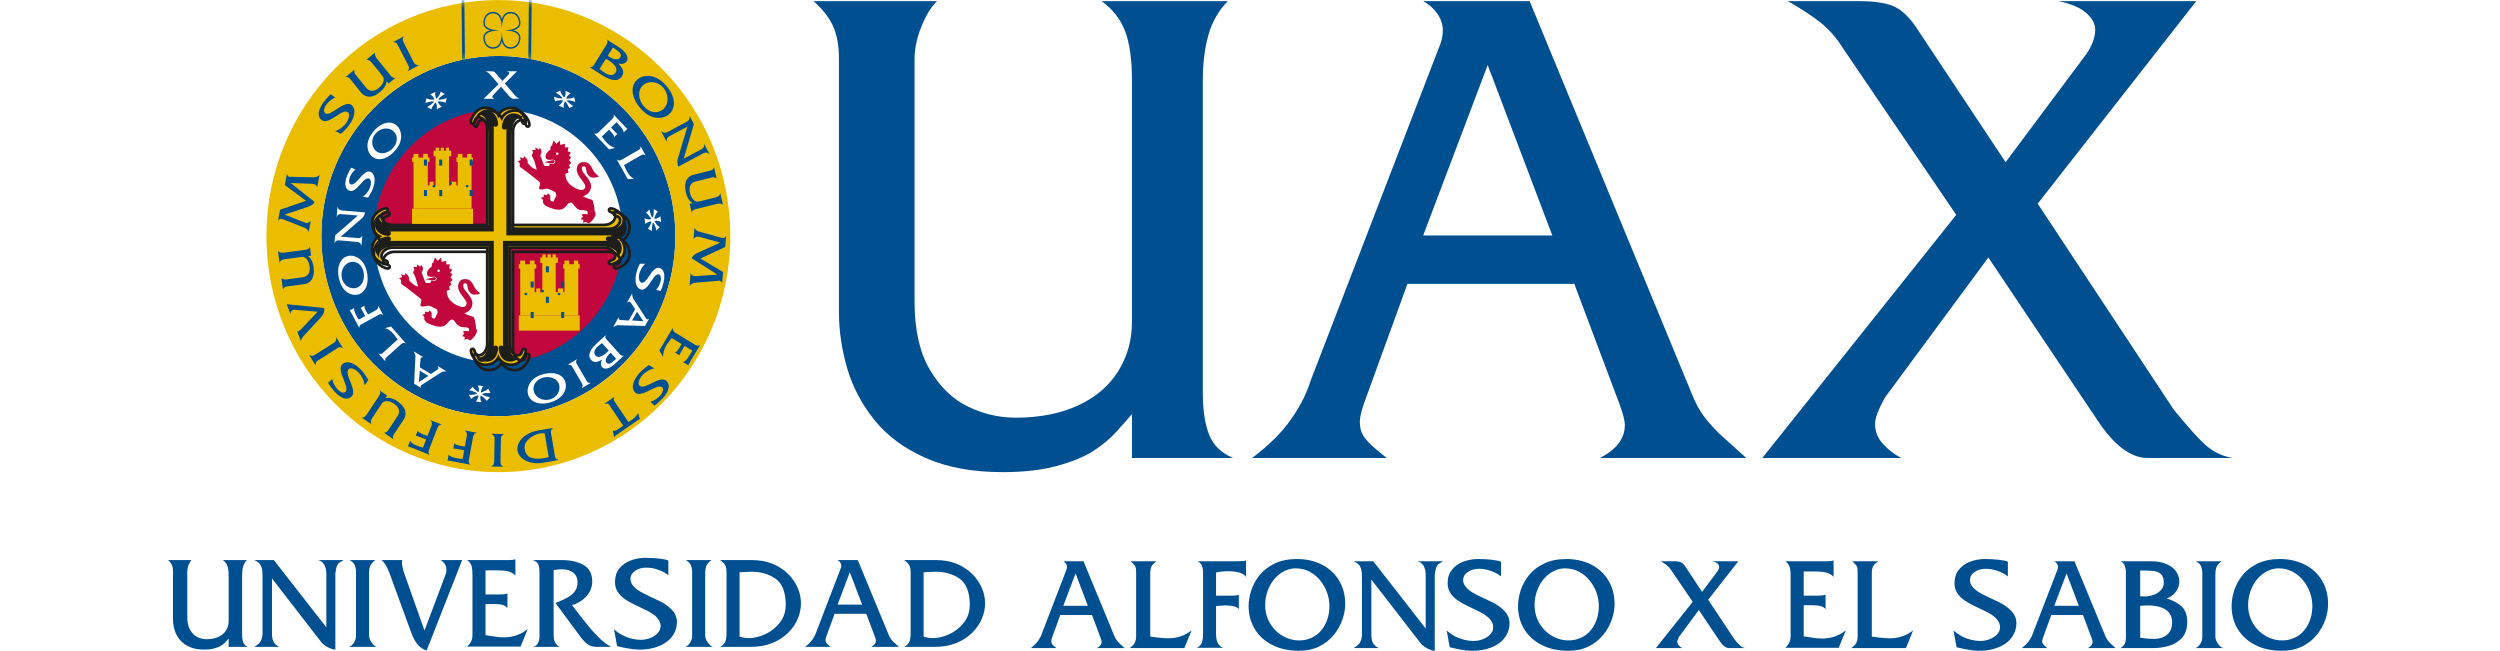 <svg width="461" height="120" viewBox="0 0 461 120" fill="none" xmlns="http://www.w3.org/2000/svg">
<rect width="461" height="120" fill="white"/>
<path fill-rule="evenodd" clip-rule="evenodd" d="M45.708 119.28H42.161V117.751C42.024 117.9 41.852 118.101 41.631 118.352C41.411 118.603 41.13 118.829 40.808 119.038C40.487 119.246 40.064 119.423 39.528 119.565C38.991 119.711 38.359 119.783 37.632 119.783C36.584 119.783 35.678 119.62 34.933 119.28C34.176 118.952 33.586 118.507 33.133 117.952C32.698 117.397 32.37 116.794 32.179 116.141C31.988 115.48 31.899 114.835 31.899 114.182V105.319C31.899 104.835 31.822 104.439 31.678 104.135C31.541 103.832 31.31 103.544 31 103.278H35.332C35.141 103.453 34.956 103.745 34.79 104.145C34.622 104.55 34.54 104.936 34.54 105.319V113.788C34.54 114.789 34.724 115.59 35.081 116.196C35.439 116.796 35.887 117.233 36.417 117.488C36.947 117.742 37.507 117.871 38.079 117.871C38.926 117.871 39.652 117.733 40.272 117.446C40.893 117.158 41.357 116.76 41.685 116.236C42.001 115.732 42.161 115.156 42.161 114.525V106.075C42.161 105.319 42.078 104.724 41.912 104.306C41.745 103.893 41.477 103.544 41.095 103.278H45.523C45.19 103.619 44.963 104.023 44.838 104.478C44.707 104.945 44.647 105.482 44.647 106.075V116.982C44.647 117.613 44.718 118.101 44.867 118.476C45.011 118.853 45.296 119.113 45.708 119.28" fill="#004F91"/>
<path fill-rule="evenodd" clip-rule="evenodd" d="M63.39 103.278C63.224 103.375 63.045 103.483 62.842 103.599C62.633 103.708 62.478 103.826 62.365 103.948C62.259 104.069 62.156 104.266 62.066 104.539C61.983 104.818 61.912 105.212 61.841 105.728V119.783C61.608 119.783 61.317 119.717 60.952 119.58C60.594 119.445 60.255 119.263 59.933 119.038C59.612 118.813 59.355 118.573 59.183 118.332L50.154 106.665V116.785C50.154 117.458 50.238 117.97 50.429 118.322C50.618 118.683 50.965 119.007 51.471 119.28H46.906C47.055 119.18 47.233 119.059 47.425 118.914C47.621 118.778 47.776 118.631 47.889 118.495C48.02 118.359 48.122 118.156 48.217 117.882C48.313 117.616 48.378 117.315 48.407 116.982V106.116C48.407 105.549 48.373 105.091 48.265 104.752C48.163 104.415 48.056 104.16 47.925 103.993C47.794 103.826 47.602 103.68 47.388 103.551C47.168 103.43 47.007 103.335 46.906 103.278H50.494L60.178 115.677V105.918C60.178 105.137 60.035 104.526 59.761 104.071C59.48 103.62 59.087 103.356 58.586 103.278H63.39Z" fill="#004F91"/>
<path fill-rule="evenodd" clip-rule="evenodd" d="M69.57 119.28H64.319C64.618 119.229 64.922 119.007 65.207 118.613C65.5 118.222 65.648 117.761 65.648 117.239V105.515C65.648 104.99 65.564 104.55 65.398 104.19C65.231 103.826 64.928 103.526 64.45 103.278H69.23C68.813 103.551 68.514 103.872 68.331 104.223C68.146 104.569 68.056 105.072 68.056 105.728V117.239C68.056 117.485 68.134 117.767 68.283 118.08C68.437 118.391 68.628 118.658 68.861 118.889C69.099 119.128 69.331 119.261 69.57 119.28" fill="#004F91"/>
<path fill-rule="evenodd" clip-rule="evenodd" d="M85.219 103.278L78.676 119.939C77.455 119.61 76.524 118.565 75.881 116.785L71.739 105.461C71.329 104.423 70.869 103.701 70.362 103.278H74.212C74.147 103.435 74.111 103.633 74.111 103.856C74.111 103.938 74.147 104.162 74.218 104.526C74.289 104.9 74.356 105.154 74.403 105.321L78.278 116.278L82.269 105.66C82.269 105.594 82.269 105.482 82.299 105.33C82.305 105.192 82.311 105.072 82.311 105.004C82.311 104.66 82.222 104.339 82.038 104.035C81.853 103.735 81.602 103.483 81.269 103.278H85.219Z" fill="#004F91"/>
<path fill-rule="evenodd" clip-rule="evenodd" d="M97.312 115.985L95.99 119.239H86.138C86.507 118.881 86.77 118.544 86.906 118.219C87.044 117.893 87.122 117.525 87.122 117.134V105.977C87.122 105.322 87.068 104.788 86.96 104.379C86.859 103.969 86.579 103.603 86.138 103.275H93.903C94.404 103.275 94.791 103.224 95.042 103.118V106.159C94.726 105.767 94.285 105.504 93.731 105.365C93.176 105.234 92.456 105.17 91.561 105.17H89.529V109.622H91.787C92.282 109.622 92.652 109.61 92.92 109.586C93.176 109.562 93.39 109.51 93.57 109.422V112.137C93.236 111.633 92.473 111.384 91.251 111.384H89.529V117.134C89.875 117.182 90.255 117.24 90.679 117.305C91.115 117.377 91.501 117.428 91.835 117.47C92.175 117.506 92.539 117.525 92.926 117.525C94.624 117.525 96.073 117.013 97.312 115.985" fill="#004F91"/>
<path fill-rule="evenodd" clip-rule="evenodd" d="M112.693 119.28H110.089C109.761 119.28 109.469 119.253 109.183 119.183C108.897 119.113 108.599 118.967 108.289 118.74C107.974 118.507 107.64 118.18 107.282 117.751L102.431 111.192C103.397 110.816 104.171 110.462 104.767 110.109C105.362 109.76 105.792 109.367 106.079 108.92C106.364 108.487 106.501 107.968 106.501 107.386C106.501 106.625 106.245 106.034 105.727 105.612C105.208 105.191 104.481 104.972 103.564 104.972C103.021 104.972 102.533 105.03 102.092 105.137V117.178C102.092 117.672 102.175 118.101 102.366 118.47C102.556 118.84 102.83 119.107 103.212 119.28H98.277C98.664 119.214 98.957 118.998 99.171 118.643C99.367 118.283 99.481 117.861 99.481 117.376V105.66C99.481 105.148 99.452 104.751 99.385 104.478C99.332 104.211 99.248 104.004 99.142 103.872C99.04 103.726 98.921 103.619 98.772 103.536C98.623 103.456 98.462 103.371 98.277 103.278H103.564C105.262 103.278 106.632 103.589 107.669 104.223C108.7 104.848 109.207 105.848 109.207 107.222C109.207 107.793 109.095 108.321 108.867 108.821C108.635 109.318 108.337 109.752 107.974 110.128C107.609 110.496 107.199 110.807 106.769 111.046C106.341 111.283 105.9 111.459 105.476 111.575C105.613 111.747 106.073 112.351 106.854 113.372C107.64 114.395 108.349 115.275 108.975 116.016C109.613 116.763 110.22 117.397 110.804 117.927C111.4 118.461 112.026 118.914 112.693 119.28" fill="#004F91"/>
<path fill-rule="evenodd" clip-rule="evenodd" d="M124.828 114.681C124.828 115.466 124.649 116.172 124.291 116.828C123.928 117.477 123.433 118.025 122.795 118.459C122.169 118.899 121.425 119.223 120.602 119.451C119.78 119.675 118.91 119.785 117.968 119.785C117.533 119.785 117.08 119.754 116.627 119.693C116.157 119.633 115.685 119.557 115.197 119.46C114.714 119.366 114.249 119.263 113.79 119.132L113.218 116.028C113.707 116.485 114.22 116.849 114.773 117.128C115.328 117.404 115.887 117.622 116.472 117.765C117.062 117.911 117.623 117.979 118.159 117.979C118.749 117.979 119.327 117.871 119.893 117.655C120.465 117.429 120.93 117.131 121.275 116.743C121.633 116.358 121.818 115.924 121.818 115.447C121.818 114.365 120.959 113.416 119.261 112.571C118.951 112.409 118.338 112.119 117.438 111.696C116.525 111.275 115.799 110.877 115.249 110.5C114.708 110.128 114.255 109.683 113.916 109.155C113.576 108.643 113.403 108.03 113.403 107.321C113.403 106.329 113.665 105.505 114.201 104.828C114.738 104.167 115.434 103.667 116.305 103.345C117.17 103.024 118.082 102.859 119.059 102.859C119.851 102.859 120.662 102.908 121.502 102.996C122.354 103.087 122.932 103.208 123.242 103.366V106.074C122.784 105.687 122.169 105.349 121.412 105.08C120.662 104.801 119.905 104.67 119.161 104.67C118.385 104.67 117.7 104.861 117.128 105.252C116.55 105.647 116.263 106.147 116.263 106.766C116.263 107.2 116.413 107.606 116.716 107.976C117.02 108.343 117.402 108.673 117.861 108.968C118.325 109.256 119.059 109.631 120.048 110.096C121.044 110.56 121.568 110.805 121.628 110.836C122.431 111.203 123.159 111.721 123.832 112.389C124.488 113.067 124.828 113.828 124.828 114.681" fill="#004F91"/>
<path fill-rule="evenodd" clip-rule="evenodd" d="M131.55 119.28H126.305C126.604 119.229 126.908 119.007 127.182 118.613C127.486 118.222 127.629 117.761 127.629 117.239V105.515C127.629 104.99 127.546 104.55 127.378 104.19C127.224 103.826 126.908 103.526 126.432 103.278H131.217C130.793 103.551 130.49 103.872 130.317 104.223C130.132 104.569 130.036 105.072 130.036 105.728V117.239C130.036 117.485 130.114 117.767 130.269 118.08C130.419 118.391 130.621 118.658 130.853 118.889C131.086 119.128 131.319 119.261 131.55 119.28" fill="#004F91"/>
<path fill-rule="evenodd" clip-rule="evenodd" d="M147.695 111.268C147.695 112.208 147.51 113.151 147.105 114.097C146.7 115.044 146.109 115.917 145.317 116.699C144.53 117.476 143.547 118.11 142.385 118.582C141.229 119.049 139.923 119.28 138.451 119.28H132.791C133.261 119.026 133.583 118.704 133.732 118.332C133.893 117.952 133.97 117.431 133.97 116.785V105.516C133.97 105.137 133.934 104.839 133.868 104.609C133.814 104.378 133.732 104.196 133.618 104.054C133.523 103.917 133.398 103.787 133.248 103.665C133.105 103.541 132.957 103.413 132.791 103.278H138.642C140.054 103.278 141.336 103.508 142.474 103.975C143.613 104.444 144.567 105.07 145.34 105.846C146.109 106.625 146.7 107.486 147.105 108.427C147.51 109.363 147.695 110.312 147.695 111.268M144.893 111.488C144.864 109.181 144.251 107.58 143.016 106.724C141.8 105.861 140.322 105.427 138.601 105.427C138.208 105.427 137.772 105.448 137.283 105.482C136.824 105.515 136.514 105.524 136.378 105.524V117.376C136.896 117.576 137.468 117.67 138.088 117.67C139.012 117.67 140.006 117.435 141.08 116.963C142.141 116.483 143.046 115.772 143.779 114.835C144.518 113.891 144.893 112.785 144.893 111.488" fill="#004F91"/>
<path fill-rule="evenodd" clip-rule="evenodd" d="M165.764 119.28H160.638C161.222 118.992 161.515 118.603 161.515 118.131C161.515 117.943 161.396 117.554 161.175 116.982L159.74 113.187H153.899L152.373 117.376C152.284 117.655 152.23 117.867 152.23 118.025C152.23 118.222 152.284 118.391 152.361 118.514C152.444 118.647 152.558 118.774 152.706 118.904C152.855 119.032 152.999 119.155 153.165 119.28H148.446C149.042 118.84 149.5 118.391 149.81 117.927C150.138 117.469 150.365 117.021 150.502 116.596L154.971 104.962C155.078 104.729 155.138 104.515 155.138 104.317C155.138 104.09 155.067 103.883 154.93 103.701C154.799 103.519 154.637 103.375 154.453 103.278H158.177L163.839 116.982C163.982 117.346 164.143 117.643 164.322 117.879C164.513 118.119 164.715 118.338 164.954 118.546C165.186 118.758 165.46 119.001 165.764 119.28V119.28ZM158.977 111.487L156.705 105.515L154.453 111.487H158.977Z" fill="#004F91"/>
<path fill-rule="evenodd" clip-rule="evenodd" d="M181.652 111.268C181.652 112.208 181.45 113.151 181.051 114.097C180.646 115.044 180.05 115.917 179.25 116.699C178.464 117.476 177.487 118.11 176.331 118.582C175.175 119.049 173.857 119.28 172.398 119.28H166.735C167.206 119.026 167.523 118.704 167.689 118.332C167.844 117.952 167.922 117.431 167.922 116.785V105.516C167.922 105.137 167.885 104.839 167.82 104.609C167.754 104.378 167.671 104.196 167.569 104.054C167.469 103.917 167.35 103.787 167.206 103.665C167.051 103.541 166.896 103.413 166.735 103.278H172.594C174.007 103.278 175.27 103.508 176.42 103.975C177.558 104.444 178.512 105.07 179.287 105.846C180.056 106.625 180.646 107.486 181.051 108.427C181.45 109.363 181.652 110.312 181.652 111.268M178.827 111.488C178.81 109.181 178.183 107.58 176.967 106.724C175.74 105.861 174.269 105.427 172.546 105.427C172.153 105.427 171.718 105.448 171.246 105.482C170.764 105.515 170.466 105.524 170.317 105.524V117.376C170.83 117.576 171.408 117.67 172.04 117.67C172.951 117.67 173.953 117.435 175.013 116.963C176.086 116.483 176.986 115.772 177.719 114.835C178.464 113.891 178.827 112.785 178.827 111.488" fill="#004F91"/>
<path fill-rule="evenodd" clip-rule="evenodd" d="M207.393 119.505H202.262C202.845 119.208 203.137 118.819 203.137 118.346C203.137 118.155 203.019 117.77 202.792 117.203L201.367 113.403H195.521L193.995 117.588C193.9 117.867 193.852 118.085 193.852 118.237C193.852 118.438 193.894 118.604 193.989 118.729C194.066 118.862 194.186 118.993 194.33 119.114C194.478 119.253 194.633 119.375 194.794 119.505H190.079C190.67 119.054 191.129 118.604 191.451 118.147C191.765 117.685 191.992 117.239 192.13 116.809L196.606 105.179C196.706 104.946 196.76 104.734 196.76 104.537C196.76 104.306 196.683 104.103 196.558 103.917C196.415 103.739 196.255 103.593 196.076 103.496H199.799L205.455 117.203C205.599 117.562 205.765 117.859 205.95 118.095C206.129 118.338 206.337 118.559 206.564 118.765C206.802 118.972 207.077 119.221 207.393 119.505V119.505ZM200.599 111.708L198.334 105.734L196.076 111.708H200.599Z" fill="#004F91"/>
<path fill-rule="evenodd" clip-rule="evenodd" d="M219.723 116.251L218.4 119.502H208.298C208.763 119.193 209.09 118.857 209.252 118.514C209.412 118.161 209.502 117.786 209.502 117.389V116.809V105.531C209.502 105.073 209.454 104.742 209.395 104.548C209.317 104.349 209.169 104.148 208.953 103.942C208.727 103.739 208.585 103.587 208.519 103.496H213.274C213.09 103.627 212.923 103.757 212.757 103.9C212.578 104.04 212.422 104.251 212.297 104.533C212.172 104.806 212.106 105.212 212.106 105.734V117.389C212.828 117.486 213.328 117.543 213.603 117.58C213.871 117.613 214.192 117.641 214.561 117.662C214.937 117.685 215.23 117.698 215.426 117.698C216.23 117.698 216.981 117.589 217.667 117.361C218.346 117.131 219.031 116.761 219.723 116.251" fill="#004F91"/>
<path fill-rule="evenodd" clip-rule="evenodd" d="M229.765 106.383C229.521 106.02 229.127 105.753 228.555 105.592C227.971 105.425 227.309 105.34 226.558 105.34C225.61 105.34 224.843 105.421 224.24 105.571V109.84H226.892C227.817 109.84 228.329 109.777 228.441 109.637V112.351C228.162 111.884 227.315 111.641 225.909 111.641C225.635 111.641 225.08 111.679 224.24 111.751V116.936C224.24 118.347 224.699 119.184 225.61 119.46H220.665C221.189 119.212 221.511 118.88 221.642 118.459C221.773 118.032 221.844 117.528 221.844 116.936V105.531C221.844 105.072 221.773 104.679 221.648 104.351C221.523 104.024 221.249 103.739 220.862 103.496H228.084C229.073 103.496 229.622 103.445 229.765 103.335V106.383Z" fill="#004F91"/>
<path fill-rule="evenodd" clip-rule="evenodd" d="M248.06 111.4C248.06 112.318 247.875 113.283 247.524 114.296C247.16 115.309 246.636 116.242 245.933 117.103C245.224 117.968 244.341 118.669 243.263 119.2C242.19 119.733 240.957 120 239.544 120C237.643 120 235.993 119.648 234.586 118.923C233.185 118.208 232.106 117.219 231.368 115.969C230.616 114.717 230.247 113.313 230.247 111.749C230.247 110.829 230.408 109.871 230.736 108.865C231.064 107.86 231.576 106.923 232.285 106.043C232.995 105.159 233.925 104.455 235.08 103.902C236.243 103.358 237.602 103.084 239.151 103.084C240.82 103.084 242.321 103.414 243.68 104.076C245.032 104.746 246.1 105.713 246.881 106.978C247.661 108.245 248.06 109.722 248.06 111.4M245.146 111.748C245.146 110.923 244.998 110.094 244.705 109.271C244.414 108.448 243.99 107.699 243.441 107.02C242.882 106.343 242.227 105.801 241.458 105.397C240.701 105 239.848 104.803 238.912 104.803C238.234 104.803 237.559 104.957 236.887 105.279C236.23 105.598 235.623 106.059 235.081 106.671C234.532 107.287 234.103 108.012 233.787 108.861C233.465 109.703 233.299 110.616 233.299 111.602C233.299 112.521 233.472 113.379 233.805 114.171C234.15 114.962 234.609 115.656 235.199 116.251C235.796 116.836 236.463 117.289 237.214 117.606C237.97 117.93 238.746 118.095 239.544 118.095C240.39 118.095 241.159 117.93 241.856 117.606C242.554 117.289 243.156 116.83 243.639 116.236C244.127 115.65 244.508 114.972 244.759 114.204C245.021 113.437 245.146 112.622 245.146 111.748" fill="#004F91"/>
<path fill-rule="evenodd" clip-rule="evenodd" d="M266.112 103.496C265.952 103.593 265.767 103.702 265.57 103.815C265.362 103.93 265.212 104.048 265.106 104.163C264.992 104.288 264.885 104.478 264.801 104.752C264.718 105.034 264.634 105.428 264.57 105.944V120C264.331 120 264.044 119.93 263.687 119.79C263.329 119.657 262.99 119.475 262.662 119.253C262.34 119.026 262.084 118.796 261.917 118.548L252.877 106.877V117C252.877 117.677 252.971 118.186 253.162 118.548C253.353 118.899 253.705 119.221 254.199 119.502H249.64C249.784 119.396 249.967 119.272 250.158 119.13C250.343 118.995 250.504 118.853 250.618 118.714C250.749 118.574 250.85 118.377 250.952 118.102C251.058 117.837 251.112 117.531 251.142 117.198V106.344C251.142 105.767 251.094 105.309 251.006 104.973C250.904 104.634 250.784 104.379 250.647 104.212C250.522 104.048 250.337 103.9 250.117 103.772C249.896 103.645 249.747 103.554 249.64 103.496H253.228L262.901 115.903V106.134C262.901 105.362 262.763 104.746 262.489 104.29C262.209 103.839 261.816 103.575 261.309 103.496H266.112Z" fill="#004F91"/>
<path fill-rule="evenodd" clip-rule="evenodd" d="M278.36 114.899C278.36 115.678 278.187 116.388 277.823 117.042C277.472 117.689 276.971 118.238 276.339 118.677C275.707 119.111 274.975 119.445 274.152 119.666C273.329 119.887 272.454 120 271.518 120C271.082 120 270.631 119.975 270.159 119.915C269.706 119.845 269.23 119.772 268.741 119.676C268.264 119.581 267.793 119.475 267.334 119.353L266.762 116.251C267.256 116.7 267.787 117.061 268.324 117.346C268.878 117.624 269.438 117.837 270.022 117.98C270.6 118.122 271.167 118.195 271.708 118.195C272.292 118.195 272.871 118.089 273.431 117.867C273.997 117.646 274.468 117.346 274.82 116.964C275.171 116.579 275.35 116.145 275.35 115.663C275.35 114.586 274.504 113.63 272.799 112.788C272.489 112.627 271.882 112.331 270.97 111.912C270.076 111.489 269.355 111.093 268.806 110.717C268.251 110.347 267.812 109.894 267.465 109.376C267.12 108.861 266.941 108.245 266.941 107.533C266.941 106.547 267.215 105.712 267.752 105.055C268.282 104.379 268.98 103.884 269.849 103.566C270.714 103.244 271.631 103.084 272.602 103.084C273.377 103.084 274.2 103.124 275.04 103.213C275.88 103.308 276.459 103.429 276.786 103.583V106.298C276.321 105.898 275.713 105.564 274.957 105.294C274.2 105.018 273.443 104.884 272.698 104.884C271.935 104.884 271.249 105.079 270.677 105.464C270.082 105.859 269.802 106.365 269.802 106.987C269.802 107.414 269.962 107.818 270.267 108.191C270.571 108.557 270.945 108.891 271.404 109.181C271.876 109.471 272.602 109.847 273.591 110.307C274.581 110.774 275.106 111.02 275.16 111.049C275.957 111.415 276.703 111.939 277.364 112.608C278.031 113.279 278.36 114.044 278.36 114.899" fill="#004F91"/>
<path fill-rule="evenodd" clip-rule="evenodd" d="M297.728 111.4C297.728 112.318 297.555 113.283 297.197 114.296C296.835 115.309 296.317 116.242 295.612 117.103C294.897 117.968 294.01 118.669 292.944 119.2C291.865 119.733 290.629 120 289.231 120C287.329 120 285.665 119.648 284.265 118.923C282.865 118.208 281.786 117.219 281.035 115.969C280.297 114.717 279.926 113.313 279.926 111.749C279.926 110.829 280.095 109.871 280.409 108.865C280.743 107.86 281.262 106.923 281.96 106.043C282.675 105.159 283.603 104.455 284.759 103.902C285.921 103.358 287.275 103.084 288.83 103.084C290.495 103.084 292.001 103.414 293.349 104.076C294.707 104.746 295.773 105.713 296.553 106.978C297.33 108.245 297.728 109.722 297.728 111.4M294.82 111.748C294.82 110.923 294.67 110.094 294.39 109.271C294.092 108.448 293.671 107.699 293.11 107.02C292.566 106.343 291.899 105.801 291.136 105.397C290.368 105 289.515 104.803 288.592 104.803C287.906 104.803 287.228 104.957 286.573 105.279C285.898 105.598 285.298 106.059 284.753 106.671C284.212 107.287 283.783 108.012 283.461 108.861C283.139 109.703 282.979 110.616 282.979 111.602C282.979 112.521 283.15 113.379 283.478 114.171C283.82 114.962 284.284 115.656 284.873 116.251C285.469 116.836 286.137 117.289 286.893 117.606C287.645 117.93 288.425 118.095 289.231 118.095C290.07 118.095 290.833 117.93 291.531 117.606C292.229 117.289 292.836 116.83 293.318 116.236C293.813 115.65 294.194 114.972 294.438 114.204C294.693 113.437 294.82 112.622 294.82 111.748" fill="#004F91"/>
<path fill-rule="evenodd" clip-rule="evenodd" d="M321.829 119.502H318.844C318.254 119.502 317.663 119.054 317.072 118.156L313.265 112.481L309.637 117.391C309.409 117.81 309.296 118.11 309.296 118.307C309.296 118.569 309.392 118.813 309.569 119.011C309.756 119.211 309.964 119.38 310.207 119.502H305.351L312.138 110.983L308.17 105.137C307.936 104.781 307.686 104.478 307.401 104.26C307.12 104.036 306.733 103.782 306.244 103.496H308.742C309.35 103.496 309.771 103.575 310.047 103.721C310.321 103.875 310.571 104.148 310.822 104.537L313.86 109.143L316.709 105.339C316.901 105.043 317.007 104.764 317.007 104.494C317.007 104.288 316.901 104.091 316.698 103.902C316.489 103.727 316.168 103.587 315.726 103.496H320.547L314.987 110.592L319.766 117.804C320.208 118.362 320.572 118.771 320.851 119.026C321.12 119.281 321.453 119.441 321.829 119.502" fill="#004F91"/>
<path fill-rule="evenodd" clip-rule="evenodd" d="M340.381 116.208L339.057 119.459H329.214C329.583 119.095 329.833 118.758 329.975 118.432C330.112 118.104 330.186 117.743 330.186 117.349V106.191C330.186 105.536 330.143 105.013 330.03 104.599C329.921 104.19 329.653 103.822 329.214 103.496H336.973C337.473 103.496 337.855 103.444 338.116 103.335V106.383C337.795 105.982 337.353 105.722 336.793 105.582C336.245 105.452 335.524 105.381 334.631 105.381H332.604V109.84H334.862C335.363 109.84 335.738 109.828 335.995 109.8C336.251 109.776 336.473 109.722 336.632 109.637V112.351C336.318 111.85 335.543 111.602 334.333 111.602H332.604V117.349C332.945 117.397 333.33 117.458 333.748 117.524C334.189 117.588 334.577 117.643 334.91 117.683C335.25 117.721 335.613 117.74 336.002 117.74C337.688 117.74 339.159 117.23 340.381 116.208" fill="#004F91"/>
<path fill-rule="evenodd" clip-rule="evenodd" d="M352.776 116.251L351.46 119.502H341.359C341.831 119.193 342.144 118.857 342.312 118.514C342.472 118.161 342.549 117.786 342.549 117.389V116.809V105.531C342.549 105.073 342.52 104.742 342.46 104.548C342.366 104.349 342.23 104.148 342.008 103.942C341.786 103.739 341.644 103.587 341.573 103.496H346.322C346.157 103.627 345.983 103.757 345.805 103.9C345.624 104.04 345.476 104.251 345.352 104.533C345.233 104.806 345.16 105.212 345.16 105.734V117.389C345.887 117.486 346.388 117.543 346.656 117.58C346.926 117.613 347.247 117.641 347.621 117.662C347.998 117.685 348.282 117.698 348.486 117.698C349.296 117.698 350.042 117.589 350.714 117.361C351.406 117.131 352.097 116.761 352.776 116.251" fill="#004F91"/>
<path fill-rule="evenodd" clip-rule="evenodd" d="M371.824 114.899C371.824 115.678 371.645 116.388 371.282 117.042C370.936 117.689 370.429 118.238 369.798 118.677C369.16 119.111 368.432 119.445 367.611 119.666C366.788 119.887 365.913 120 364.976 120C364.548 120 364.09 119.975 363.63 119.915C363.165 119.845 362.695 119.772 362.206 119.676C361.729 119.581 361.257 119.475 360.792 119.353L360.22 116.251C360.722 116.7 361.245 117.061 361.789 117.346C362.324 117.624 362.896 117.837 363.481 117.98C364.064 118.122 364.625 118.195 365.167 118.195C365.759 118.195 366.324 118.089 366.89 117.867C367.467 117.646 367.926 117.346 368.277 116.964C368.63 116.579 368.808 116.145 368.808 115.663C368.808 114.586 367.969 113.63 366.257 112.788C365.947 112.627 365.34 112.331 364.435 111.912C363.534 111.489 362.818 111.093 362.264 110.717C361.716 110.347 361.265 109.894 360.924 109.376C360.578 108.861 360.412 108.245 360.412 107.533C360.412 106.547 360.679 105.712 361.209 105.055C361.747 104.379 362.444 103.884 363.314 103.566C364.173 103.244 365.089 103.084 366.062 103.084C366.853 103.084 367.665 103.124 368.504 103.213C369.356 103.308 369.934 103.429 370.251 103.583V106.298C369.78 105.898 369.171 105.564 368.416 105.294C367.665 105.018 366.907 104.884 366.17 104.884C365.388 104.884 364.708 105.079 364.142 105.464C363.551 105.859 363.267 106.365 363.267 106.987C363.267 107.414 363.422 107.818 363.726 108.191C364.023 108.557 364.404 108.891 364.868 109.181C365.34 109.471 366.068 109.847 367.057 110.307C368.046 110.774 368.565 111.02 368.619 111.049C369.422 111.415 370.167 111.939 370.824 112.608C371.49 113.279 371.824 114.044 371.824 114.899" fill="#004F91"/>
<path fill-rule="evenodd" clip-rule="evenodd" d="M390.12 119.505H384.988C385.579 119.208 385.876 118.819 385.876 118.346C385.876 118.155 385.757 117.77 385.525 117.203L384.101 113.403H378.255L376.735 117.588C376.634 117.867 376.58 118.085 376.58 118.237C376.58 118.438 376.621 118.604 376.717 118.729C376.8 118.862 376.92 118.993 377.068 119.114C377.218 119.253 377.366 119.375 377.521 119.505H372.819C373.397 119.054 373.862 118.604 374.172 118.147C374.494 117.685 374.726 117.239 374.858 116.809L379.345 105.179C379.44 104.946 379.494 104.734 379.494 104.537C379.494 104.306 379.428 104.103 379.297 103.917C379.161 103.739 378.993 103.593 378.808 103.496H382.533L388.189 117.203C388.339 117.562 388.499 117.859 388.678 118.095C388.869 118.338 389.071 118.559 389.304 118.765C389.542 118.972 389.817 119.221 390.12 119.505V119.505ZM383.333 111.708L381.074 105.734L378.808 111.708H383.333Z" fill="#004F91"/>
<path fill-rule="evenodd" clip-rule="evenodd" d="M403.327 114.696C403.327 115.986 402.976 116.989 402.273 117.704C401.564 118.429 400.741 118.899 399.798 119.145C398.869 119.382 397.95 119.505 397.105 119.505H391.033C391.431 119.221 391.699 118.944 391.83 118.672C391.95 118.398 392.016 117.971 392.016 117.391V105.534C392.016 105.074 391.944 104.655 391.796 104.289C391.651 103.915 391.391 103.651 391.033 103.496H396.694C397.689 103.496 398.583 103.651 399.376 103.961C400.156 104.276 400.782 104.719 401.206 105.289C401.647 105.865 401.867 106.526 401.867 107.293C401.867 107.945 401.641 108.561 401.194 109.155C400.741 109.747 400.197 110.141 399.536 110.338C400.662 110.696 401.567 111.184 402.273 111.816C402.976 112.451 403.327 113.41 403.327 114.696M399.006 107.448C399.006 106.736 398.833 106.217 398.5 105.893C398.154 105.565 397.699 105.369 397.146 105.299C396.574 105.229 395.741 105.195 394.65 105.195V109.947C394.721 109.947 394.865 109.953 395.048 109.972C395.239 109.981 395.372 109.987 395.472 109.987C396.007 109.987 396.557 109.89 397.112 109.693C397.671 109.502 398.117 109.211 398.468 108.822C398.827 108.43 399.006 107.971 399.006 107.448M400.538 114.696C400.538 114.129 400.395 113.616 400.102 113.162C399.812 112.7 399.333 112.33 398.655 112.06C397.976 111.782 397.099 111.639 396.007 111.639C395.902 111.639 395.771 111.645 395.598 111.657C395.43 111.669 395.244 111.679 395.073 111.685C394.899 111.702 394.763 111.709 394.65 111.709V117.589C395.508 117.735 396.365 117.81 397.177 117.81C398.184 117.81 399 117.547 399.621 117.031C400.234 116.519 400.538 115.739 400.538 114.696" fill="#004F91"/>
<path fill-rule="evenodd" clip-rule="evenodd" d="M410.026 119.502H404.781C405.079 119.445 405.377 119.223 405.663 118.832C405.955 118.434 406.104 117.98 406.104 117.459V105.734C406.104 105.212 406.025 104.767 405.86 104.403C405.704 104.048 405.382 103.745 404.911 103.496H409.691C409.274 103.772 408.97 104.084 408.785 104.436C408.608 104.789 408.517 105.286 408.517 105.944V117.459C408.517 117.704 408.595 117.986 408.742 118.292C408.886 118.604 409.089 118.872 409.328 119.109C409.56 119.344 409.793 119.475 410.026 119.502" fill="#004F91"/>
<path fill-rule="evenodd" clip-rule="evenodd" d="M429.299 111.4C429.299 112.318 429.126 113.283 428.786 114.296C428.422 115.309 427.886 116.242 427.183 117.103C426.486 117.968 425.598 118.669 424.527 119.2C423.441 119.733 422.206 120 420.807 120C418.899 120 417.242 119.648 415.841 118.923C414.436 118.208 413.357 117.219 412.623 115.969C411.874 114.717 411.509 113.313 411.509 111.749C411.509 110.829 411.671 109.871 411.992 108.865C412.32 107.86 412.838 106.923 413.536 106.043C414.245 105.159 415.174 104.455 416.336 103.902C417.492 103.358 418.857 103.084 420.408 103.084C422.077 103.084 423.578 103.414 424.931 104.076C426.283 104.746 427.349 105.713 428.137 106.978C428.911 108.245 429.299 109.722 429.299 111.4M426.397 111.748C426.397 110.923 426.247 110.094 425.961 109.271C425.675 108.448 425.245 107.699 424.692 107.02C424.15 106.343 423.482 105.801 422.707 105.397C421.95 105 421.098 104.803 420.169 104.803C419.483 104.803 418.822 104.957 418.142 105.279C417.487 105.598 416.878 106.059 416.336 106.671C415.787 107.287 415.353 108.012 415.043 108.861C414.721 109.703 414.554 110.616 414.554 111.602C414.554 112.521 414.727 113.379 415.061 114.171C415.4 114.962 415.86 115.656 416.456 116.251C417.046 116.836 417.712 117.289 418.464 117.606C419.222 117.93 420.013 118.095 420.807 118.095C421.653 118.095 422.41 117.93 423.112 117.606C423.81 117.289 424.412 116.83 424.888 116.236C425.395 115.65 425.765 114.972 426.014 114.204C426.27 113.437 426.397 112.622 426.397 111.748" fill="#004F91"/>
<path fill-rule="evenodd" clip-rule="evenodd" d="M227.387 84.451H208.734V76.348C208.042 77.169 207.106 78.234 205.926 79.545C204.77 80.833 203.334 82.033 201.635 83.138C199.931 84.236 197.667 85.164 194.854 85.928C192.041 86.689 188.733 87.062 184.924 87.062C179.395 87.062 174.656 86.201 170.693 84.451C166.729 82.698 163.571 80.364 161.229 77.43C158.893 74.519 157.225 71.339 156.217 67.893C155.217 64.448 154.704 61.019 154.704 57.598V10.92C154.704 8.403 154.328 6.328 153.577 4.733C152.831 3.132 151.635 1.621 149.995 0.212H172.803C171.778 1.139 170.83 2.664 169.954 4.779C169.072 6.91 168.643 8.954 168.643 10.92V55.529C168.643 60.778 169.573 64.99 171.462 68.174C173.333 71.356 175.699 73.63 178.513 74.98C181.332 76.348 184.251 77.021 187.279 77.021C191.713 77.021 195.545 76.269 198.805 74.759C202.059 73.251 204.537 71.147 206.212 68.426C207.899 65.706 208.734 62.695 208.734 59.384V14.944C208.734 10.92 208.292 7.826 207.422 5.625C206.539 3.432 205.115 1.621 203.138 0.212H226.397C224.669 1.993 223.477 4.109 222.805 6.546C222.119 8.981 221.797 11.784 221.797 14.944V72.333C221.797 75.612 222.19 78.223 222.965 80.172C223.751 82.134 225.224 83.554 227.387 84.451" fill="#004F91"/>
<path fill-rule="evenodd" clip-rule="evenodd" d="M322.007 84.451H295.01C298.085 82.888 299.623 80.855 299.623 78.367C299.623 77.364 299.016 75.344 297.811 72.333L290.302 52.348H259.527L251.517 74.4C251.01 75.847 250.754 76.981 250.754 77.81C250.754 78.847 250.975 79.71 251.434 80.4C251.893 81.088 252.507 81.767 253.274 82.441C254.037 83.101 254.843 83.778 255.695 84.451H230.89C234.014 82.098 236.397 79.727 238.078 77.303C239.764 74.886 240.957 72.542 241.654 70.264L265.224 9.082C265.773 7.86 266.058 6.723 266.058 5.685C266.058 4.487 265.701 3.417 264.979 2.44C264.277 1.475 263.43 0.73 262.435 0.212H282.066L311.852 72.333C312.587 74.237 313.432 75.805 314.415 77.049C315.386 78.292 316.471 79.469 317.704 80.573C318.926 81.671 320.363 82.964 322.007 84.451V84.451ZM286.244 43.417L274.33 11.989L262.435 43.417H286.244Z" fill="#004F91"/>
<path fill-rule="evenodd" clip-rule="evenodd" d="M411.688 84.451H396.007C392.89 84.451 389.785 82.086 386.682 77.364L366.652 47.486L347.563 73.334C346.353 75.529 345.763 77.133 345.763 78.134C345.763 79.562 346.245 80.791 347.211 81.852C348.17 82.911 349.303 83.774 350.584 84.451H324.969L360.728 39.62L339.825 8.867C338.635 6.962 337.275 5.422 335.797 4.23C334.319 3.038 332.281 1.695 329.683 0.212H342.847C345.995 0.212 348.272 0.616 349.708 1.413C351.132 2.207 352.484 3.635 353.765 5.685L369.832 29.907L384.751 9.925C385.818 8.357 386.354 6.868 386.354 5.458C386.354 4.369 385.793 3.356 384.697 2.385C383.605 1.419 381.902 0.694 379.601 0.212H404.989L375.751 37.555L400.824 75.52C403.219 78.456 405.109 80.593 406.562 81.934C407.997 83.275 409.721 84.111 411.688 84.451" fill="#004F91"/>
<path fill-rule="evenodd" clip-rule="evenodd" d="M115.388 43.392H91.811V19.634C78.879 19.682 68.41 30.366 68.41 43.538C68.41 43.539 68.411 43.542 68.411 43.543H92.117V67.442C104.991 67.322 115.389 56.667 115.389 43.538C115.389 43.489 115.388 43.441 115.388 43.392" fill="#C1073B"/>
<path fill-rule="evenodd" clip-rule="evenodd" d="M92.042 67.44V43.446H115.387C115.34 30.285 104.842 19.631 91.899 19.631H91.894V43.758H68.412C68.529 56.859 78.999 67.442 91.899 67.442C91.947 67.442 91.994 67.44 92.042 67.44" fill="#FEFEFE"/>
<path fill-rule="evenodd" clip-rule="evenodd" d="M91.9 10.318C73.873 10.318 59.259 25.192 59.259 43.537C59.259 61.883 73.873 76.757 91.9 76.757C109.927 76.757 124.54 61.883 124.54 43.537C124.54 25.192 109.927 10.318 91.9 10.318M93.502 66.832C92.785 66.457 91.883 65.753 91.883 64.582C91.848 64.544 91.517 66.128 90.473 66.844C79.043 66.13 69.875 56.901 69.019 45.312C69.381 44.573 70.079 43.602 71.263 43.602C71.299 43.565 69.678 43.216 68.999 42.1C69.693 30.46 78.766 21.121 90.161 20.252C90.161 20.252 91.309 20.645 91.973 22.599C92.011 22.637 92.37 20.905 93.529 20.246C104.931 21.06 114.032 30.35 114.792 41.965C114.418 42.686 113.731 43.563 112.605 43.563C112.569 43.601 114.087 43.929 114.801 44.962C114.109 56.655 104.965 66.027 93.502 66.832" fill="#004F91"/>
<path fill-rule="evenodd" clip-rule="evenodd" d="M93.959 45.672V63.374C93.959 65.384 95.793 66.062 96.156 65.053C96.254 64.78 96.365 64.252 96.717 64.337C97.071 64.421 96.962 64.902 96.825 65.254C96.825 65.254 96.103 67.268 94.31 67.268C92.517 67.268 91.899 65.92 91.899 65.92C91.899 65.92 91.279 67.268 89.485 67.268C87.693 67.268 86.971 65.254 86.971 65.254C86.834 64.902 86.725 64.421 87.078 64.337C87.432 64.252 87.541 64.78 87.64 65.053C88.004 66.062 89.837 65.384 89.837 63.374V45.67H72.444C70.468 45.67 69.801 47.536 70.793 47.906C71.063 48.007 71.579 48.118 71.497 48.478C71.414 48.837 70.941 48.726 70.595 48.587C70.595 48.587 68.617 47.853 68.617 46.028C68.617 44.203 69.942 43.574 69.942 43.574C69.942 43.574 68.617 42.943 68.617 41.118C68.617 39.294 70.595 38.558 70.595 38.558C70.941 38.419 71.414 38.308 71.497 38.668C71.579 39.027 71.063 39.139 70.793 39.239C69.801 39.609 70.468 41.476 72.444 41.476H89.839V41.422V23.773C89.839 21.763 88.005 21.085 87.641 22.095C87.543 22.368 87.433 22.895 87.08 22.81C86.727 22.727 86.835 22.246 86.973 21.893C86.973 21.893 87.695 19.879 89.488 19.879C91.281 19.879 91.899 21.227 91.899 21.227C91.899 21.227 92.519 19.879 94.311 19.879C96.105 19.879 96.826 21.893 96.826 21.893C96.963 22.246 97.072 22.727 96.72 22.81C96.366 22.895 96.257 22.368 96.158 22.095C95.794 21.085 93.96 21.763 93.96 23.773V41.43V41.477H111.354C113.329 41.477 113.996 39.611 113.004 39.241C112.735 39.14 112.218 39.029 112.3 38.669C112.384 38.31 112.856 38.421 113.202 38.561C113.202 38.561 115.18 39.295 115.18 41.119C115.18 42.945 113.855 43.574 113.855 43.574C113.855 43.574 115.18 44.205 115.18 46.029C115.18 47.854 113.202 48.589 113.202 48.589C112.856 48.729 112.384 48.84 112.3 48.479C112.218 48.12 112.735 48.008 113.004 47.909C113.996 47.538 113.329 45.672 111.354 45.672H93.959Z" fill="#EABD00"/>
<path fill-rule="evenodd" clip-rule="evenodd" d="M93.959 45.672V63.374C93.959 65.384 95.793 66.062 96.156 65.053C96.254 64.78 96.365 64.252 96.717 64.337C97.071 64.421 96.962 64.902 96.825 65.254C96.825 65.254 96.103 67.268 94.31 67.268C92.517 67.268 91.899 65.92 91.899 65.92C91.899 65.92 91.279 67.268 89.485 67.268C87.693 67.268 86.971 65.254 86.971 65.254C86.834 64.902 86.725 64.421 87.078 64.337C87.432 64.252 87.541 64.78 87.64 65.053C88.004 66.062 89.837 65.384 89.837 63.374V45.67H72.444C70.468 45.67 69.801 47.536 70.793 47.906C71.063 48.007 71.579 48.118 71.497 48.478C71.414 48.837 70.941 48.726 70.595 48.587C70.595 48.587 68.617 47.853 68.617 46.028C68.617 44.203 69.942 43.574 69.942 43.574C69.942 43.574 68.617 42.943 68.617 41.118C68.617 39.294 70.595 38.558 70.595 38.558C70.941 38.419 71.414 38.308 71.497 38.668C71.579 39.027 71.063 39.139 70.793 39.239C69.801 39.609 70.468 41.476 72.444 41.476H89.839V41.422V23.773C89.839 21.763 88.005 21.085 87.641 22.095C87.543 22.368 87.433 22.895 87.08 22.81C86.727 22.727 86.835 22.246 86.973 21.893C86.973 21.893 87.695 19.879 89.488 19.879C91.281 19.879 91.899 21.227 91.899 21.227C91.899 21.227 92.519 19.879 94.311 19.879C96.105 19.879 96.826 21.893 96.826 21.893C96.963 22.246 97.072 22.727 96.72 22.81C96.366 22.895 96.257 22.368 96.158 22.095C95.794 21.085 93.96 21.763 93.96 23.773V41.43V41.477H111.354C113.329 41.477 113.996 39.611 113.004 39.241C112.735 39.14 112.218 39.029 112.3 38.669C112.384 38.31 112.856 38.421 113.202 38.561C113.202 38.561 115.18 39.295 115.18 41.119C115.18 42.945 113.855 43.574 113.855 43.574C113.855 43.574 115.18 44.205 115.18 46.029C115.18 47.854 113.202 48.589 113.202 48.589C112.856 48.729 112.384 48.84 112.3 48.479C112.218 48.12 112.735 48.008 113.004 47.909C113.996 47.538 113.329 45.672 111.354 45.672H93.959Z" stroke="#1D1D1B" stroke-width="0.5"/>
<path fill-rule="evenodd" clip-rule="evenodd" d="M93.001 44.661V64.224C93.001 64.523 92.856 64.465 92.778 64.324C92.65 64.092 92.552 63.96 92.386 63.96C92.222 63.96 92.181 64.136 92.205 64.37C92.228 64.583 92.415 66.441 94.107 66.441C94.107 66.441 94.594 66.459 95.122 66.144C94.412 66.016 93.507 65.128 93.507 62.785V45.176H110.809C113.112 45.176 113.984 46.096 114.11 46.819C114.42 46.283 114.402 45.787 114.402 45.787C114.402 44.064 112.576 43.875 112.368 43.851C112.136 43.825 111.965 43.867 111.965 44.036C111.965 44.204 112.094 44.304 112.321 44.434C112.461 44.513 112.518 44.661 112.223 44.661H93.001" fill="#1D1D1B"/>
<path fill-rule="evenodd" clip-rule="evenodd" d="M93.001 44.661V64.224C93.001 64.523 92.856 64.465 92.778 64.324C92.65 64.092 92.552 63.96 92.386 63.96C92.222 63.96 92.181 64.136 92.205 64.37C92.228 64.583 92.415 66.441 94.107 66.441C94.107 66.441 94.594 66.459 95.122 66.144C94.412 66.016 93.507 65.128 93.507 62.785V45.176H110.809C113.112 45.176 113.984 46.096 114.11 46.819C114.42 46.283 114.402 45.787 114.402 45.787C114.402 44.064 112.576 43.875 112.368 43.851C112.136 43.825 111.965 43.867 111.965 44.036C111.965 44.204 112.094 44.304 112.321 44.434C112.461 44.513 112.518 44.661 112.223 44.661H93.001Z" stroke="#1D1D1B" stroke-width="0.5"/>
<path fill-rule="evenodd" clip-rule="evenodd" d="M90.803 44.669H71.581C71.287 44.669 71.345 44.522 71.483 44.442C71.711 44.311 71.841 44.212 71.841 44.043C71.841 43.876 71.668 43.834 71.438 43.859C71.228 43.883 69.403 44.072 69.403 45.794C69.403 45.794 69.385 46.29 69.694 46.827C69.82 46.105 70.693 45.184 72.995 45.184H90.297V62.792C90.297 65.136 89.394 66.024 88.684 66.152C89.21 66.467 89.698 66.449 89.698 66.449C91.39 66.449 91.576 64.591 91.599 64.379C91.625 64.143 91.583 63.969 91.418 63.969C91.253 63.969 91.155 64.1 91.026 64.331C90.948 64.474 90.803 64.532 90.803 64.232V44.669" fill="#1D1D1B"/>
<path fill-rule="evenodd" clip-rule="evenodd" d="M90.803 44.669H71.581C71.287 44.669 71.345 44.522 71.483 44.442C71.711 44.311 71.841 44.212 71.841 44.043C71.841 43.876 71.668 43.834 71.438 43.859C71.228 43.883 69.403 44.072 69.403 45.794C69.403 45.794 69.385 46.29 69.694 46.827C69.82 46.105 70.693 45.184 72.995 45.184H90.297V62.792C90.297 65.136 89.394 66.024 88.684 66.152C89.21 66.467 89.698 66.449 89.698 66.449C91.39 66.449 91.576 64.591 91.599 64.379C91.625 64.143 91.583 63.969 91.418 63.969C91.253 63.969 91.155 64.1 91.026 64.331C90.948 64.474 90.803 64.532 90.803 64.232V44.669Z" stroke="#1D1D1B" stroke-width="0.5"/>
<path fill-rule="evenodd" clip-rule="evenodd" d="M90.795 42.432V22.869C90.795 22.57 90.94 22.629 91.018 22.77C91.147 23.003 91.245 23.134 91.41 23.134C91.574 23.134 91.616 22.958 91.591 22.724C91.568 22.511 91.382 20.654 89.69 20.654C89.69 20.654 89.202 20.635 88.674 20.949C89.385 21.078 90.29 21.966 90.29 24.309V41.918H72.987C70.684 41.918 69.812 40.998 69.686 40.275C69.376 40.811 69.395 41.307 69.395 41.307C69.395 43.029 71.22 43.219 71.428 43.242C71.66 43.269 71.831 43.226 71.831 43.058C71.831 42.891 71.703 42.79 71.475 42.659C71.335 42.581 71.278 42.432 71.573 42.432H90.795" fill="#1D1D1B"/>
<path fill-rule="evenodd" clip-rule="evenodd" d="M90.795 42.432V22.869C90.795 22.57 90.94 22.629 91.018 22.77C91.147 23.003 91.245 23.134 91.41 23.134C91.574 23.134 91.616 22.958 91.591 22.724C91.568 22.511 91.382 20.654 89.69 20.654C89.69 20.654 89.202 20.635 88.674 20.949C89.385 21.078 90.29 21.966 90.29 24.309V41.918H72.987C70.684 41.918 69.812 40.998 69.686 40.275C69.376 40.811 69.395 41.307 69.395 41.307C69.395 43.029 71.22 43.219 71.428 43.242C71.66 43.269 71.831 43.226 71.831 43.058C71.831 42.891 71.703 42.79 71.475 42.659C71.335 42.581 71.278 42.432 71.573 42.432H90.795Z" stroke="#1D1D1B" stroke-width="0.5"/>
<path fill-rule="evenodd" clip-rule="evenodd" d="M91.9 0.013C68.28 0.013 49.133 19.5 49.133 43.538C49.133 67.576 68.28 87.063 91.9 87.063C115.519 87.063 134.667 67.576 134.667 43.538C134.667 19.5 115.519 0.013 91.9 0.013M91.9 76.757C73.873 76.757 59.26 61.885 59.26 43.538C59.26 25.192 73.873 10.318 91.9 10.318C109.927 10.318 124.54 25.192 124.54 43.538C124.54 61.885 109.927 76.757 91.9 76.757" fill="#EABD00"/>
<mask id="mask0_483_1204" style="mask-type:luminance" maskUnits="userSpaceOnUse" x="48" y="0" width="87" height="86">
<path fill-rule="evenodd" clip-rule="evenodd" d="M48.859 42.869C48.859 66.545 68.052 85.737 91.728 85.737V85.737C115.404 85.737 134.597 66.545 134.597 42.869V42.869C134.597 19.192 115.404 0 91.728 0V0C68.052 0 48.859 19.192 48.859 42.869M59.01 42.869C59.01 24.799 73.658 10.15 91.728 10.15V10.15C109.798 10.15 124.446 24.799 124.446 42.869V42.869C124.446 60.939 109.798 75.587 91.728 75.587V75.587C73.658 75.587 59.01 60.939 59.01 42.869" fill="white"/>
</mask>
<g mask="url(#mask0_483_1204)">
<path d="M85.091 -1.646L85.291 18.082L85.808 18.077L85.608 -1.651L85.091 -1.646ZM97.864 18.082L98.062 -1.646L97.546 -1.651L97.347 18.077L97.864 18.082Z" fill="#004F91"/>
</g>
<path fill-rule="evenodd" clip-rule="evenodd" d="M78.895 33.68V29.847H79.211V29.052H78.895V28.375H78.034V29.052H77.155V28.375H76.251V29.052H75.979V29.847H76.251V38.475H86.949V29.847H87.224V29.052H86.949V28.375H86.144V29.052H85.284V28.375H84.403V29.052H84.158V29.847H84.403V34.195H84.158V33.51H83.192V34.195H82.796V28.808H83.192V27.793H82.796V27.231H82.22V27.793H81.867V27.231H81.272V27.793H80.955V27.231H80.324V27.793H79.948V28.808H80.324V34.195H79.948V33.51H79.211V34.195H78.895V33.68Z" fill="#EABD00"/>
<path fill-rule="evenodd" clip-rule="evenodd" d="M75.979 41.287H87.224V38.476H75.979V41.287Z" fill="#EABD00"/>
<path fill-rule="evenodd" clip-rule="evenodd" d="M82.838 33.804C82.838 33.851 82.889 33.926 82.915 33.971C82.964 33.994 83.038 34.039 83.1 34.039C83.171 34.039 83.234 33.994 83.286 33.971C83.34 33.926 83.353 33.851 83.353 33.804C83.353 33.732 83.34 33.695 83.286 33.648C83.234 33.603 83.171 33.57 83.1 33.57C83.038 33.57 82.964 33.603 82.915 33.648C82.889 33.695 82.838 33.732 82.838 33.804" fill="#004F91"/>
<path fill-rule="evenodd" clip-rule="evenodd" d="M79.757 34.32C79.757 34.386 79.77 34.46 79.836 34.487C79.887 34.526 79.968 34.556 80.016 34.556C80.092 34.556 80.157 34.526 80.204 34.487C80.253 34.46 80.285 34.386 80.285 34.32C80.285 34.275 80.253 34.207 80.204 34.158C80.157 34.126 80.092 34.097 80.016 34.097C79.968 34.097 79.887 34.126 79.836 34.158C79.77 34.207 79.757 34.275 79.757 34.32" fill="#004F91"/>
<path fill-rule="evenodd" clip-rule="evenodd" d="M85.888 34.32C85.888 34.386 85.921 34.46 85.965 34.487C86.018 34.526 86.067 34.556 86.15 34.556C86.206 34.556 86.281 34.526 86.336 34.487C86.369 34.46 86.379 34.386 86.379 34.32C86.379 34.275 86.369 34.207 86.336 34.158C86.281 34.126 86.206 34.097 86.15 34.097C86.067 34.097 86.018 34.126 85.965 34.158C85.921 34.207 85.888 34.275 85.888 34.32" fill="#004F91"/>
<path fill-rule="evenodd" clip-rule="evenodd" d="M78.178 30.539H78.733V29.419H78.178V30.539Z" fill="#004F91"/>
<path fill-rule="evenodd" clip-rule="evenodd" d="M86.612 30.539H87.169V29.419H86.612V30.539Z" fill="#004F91"/>
<path fill-rule="evenodd" clip-rule="evenodd" d="M80.99 30.54H81.537V29.419H80.99V30.54Z" fill="#004F91"/>
<path fill-rule="evenodd" clip-rule="evenodd" d="M78.178 36.154H78.733V35.042H78.178V36.154Z" fill="#004F91"/>
<path fill-rule="evenodd" clip-rule="evenodd" d="M86.612 36.154H87.169V35.042H86.612V36.154Z" fill="#004F91"/>
<path fill-rule="evenodd" clip-rule="evenodd" d="M80.99 36.169H81.537V35.042H80.99V36.169Z" fill="#004F91"/>
<path fill-rule="evenodd" clip-rule="evenodd" d="M98.573 53.358V49.525H98.889V48.729H98.573V48.053H97.712V48.729H96.833V48.053H95.929V48.729H95.657V49.525H95.929V58.154H106.627V49.525H106.902V48.729H106.627V48.053H105.822V48.729H104.962V48.053H104.082V48.729H103.836V49.525H104.082V53.873H103.836V53.188H102.871V53.873H102.475V48.486H102.871V47.471H102.475V46.909H101.898V47.471H101.545V46.909H100.95V47.471H100.633V46.909H100.003V47.471H99.626V48.486H100.003V53.873H99.626V53.188H98.889V53.873H98.573V53.358Z" fill="#EABD00"/>
<path fill-rule="evenodd" clip-rule="evenodd" d="M95.657 60.965H106.902V58.154H95.657V60.965Z" fill="#EABD00"/>
<path fill-rule="evenodd" clip-rule="evenodd" d="M99.785 53.69C99.785 53.736 99.838 53.811 99.862 53.856C99.911 53.88 99.985 53.925 100.047 53.925C100.118 53.925 100.181 53.88 100.233 53.856C100.288 53.811 100.3 53.736 100.3 53.69C100.3 53.617 100.288 53.581 100.233 53.534C100.181 53.489 100.118 53.455 100.047 53.455C99.985 53.455 99.911 53.489 99.862 53.534C99.838 53.581 99.785 53.617 99.785 53.69" fill="#004F91"/>
<path fill-rule="evenodd" clip-rule="evenodd" d="M96.704 54.206C96.704 54.272 96.716 54.346 96.783 54.373C96.834 54.412 96.915 54.441 96.963 54.441C97.039 54.441 97.103 54.412 97.151 54.373C97.199 54.346 97.232 54.272 97.232 54.206C97.232 54.161 97.199 54.093 97.151 54.044C97.103 54.012 97.039 53.983 96.963 53.983C96.915 53.983 96.834 54.012 96.783 54.044C96.716 54.093 96.704 54.161 96.704 54.206" fill="#004F91"/>
<path fill-rule="evenodd" clip-rule="evenodd" d="M102.835 54.206C102.835 54.272 102.868 54.346 102.913 54.373C102.965 54.412 103.014 54.441 103.097 54.441C103.153 54.441 103.229 54.412 103.285 54.373C103.316 54.346 103.326 54.272 103.326 54.206C103.326 54.161 103.316 54.093 103.285 54.044C103.229 54.012 103.153 53.983 103.097 53.983C103.014 53.983 102.965 54.012 102.913 54.044C102.868 54.093 102.835 54.161 102.835 54.206" fill="#004F91"/>
<path fill-rule="evenodd" clip-rule="evenodd" d="M97.857 53.031H98.411V51.909H97.857V53.031Z" fill="#004F91"/>
<path fill-rule="evenodd" clip-rule="evenodd" d="M103.479 53.031H104.037V51.909H103.479V53.031Z" fill="#004F91"/>
<path fill-rule="evenodd" clip-rule="evenodd" d="M100.668 50.22H101.215V49.098H100.668V50.22Z" fill="#004F91"/>
<path fill-rule="evenodd" clip-rule="evenodd" d="M97.857 58.641H98.411V57.531H97.857V58.641Z" fill="#004F91"/>
<path fill-rule="evenodd" clip-rule="evenodd" d="M103.479 58.641H104.037V57.531H103.479V58.641Z" fill="#004F91"/>
<path fill-rule="evenodd" clip-rule="evenodd" d="M100.668 55.845H101.215V54.72H100.668V55.845Z" fill="#004F91"/>
<path fill-rule="evenodd" clip-rule="evenodd" d="M94.602 46.434V64.314C94.602 66.345 96.459 67.03 96.828 66.01C96.927 65.734 97.039 65.202 97.396 65.287C97.754 65.372 97.644 65.858 97.505 66.214C97.505 66.214 96.773 68.248 94.957 68.248C93.142 68.248 92.516 66.886 92.516 66.886C92.516 66.886 91.888 68.248 90.071 68.248C88.255 68.248 87.525 66.214 87.525 66.214C87.386 65.858 87.275 65.372 87.633 65.287C87.991 65.202 88.102 65.734 88.202 66.01C88.57 67.03 90.427 66.345 90.427 64.314V46.433H72.811C70.809 46.433 70.134 48.317 71.139 48.691C71.412 48.793 71.935 48.905 71.852 49.269C71.768 49.631 71.289 49.519 70.938 49.378C70.938 49.378 68.935 48.637 68.935 46.794C68.935 44.95 70.277 44.316 70.277 44.316C70.277 44.316 68.935 43.677 68.935 41.835C68.935 39.992 70.938 39.249 70.938 39.249C71.289 39.108 71.768 38.996 71.852 39.36C71.935 39.722 71.412 39.836 71.139 39.936C70.134 40.31 70.809 42.196 72.811 42.196H90.429V42.142V24.315C90.429 22.285 88.572 21.6 88.203 22.62C88.104 22.895 87.992 23.428 87.635 23.342C87.277 23.258 87.387 22.772 87.526 22.416C87.526 22.416 88.258 20.382 90.073 20.382C91.889 20.382 92.516 21.744 92.516 21.744C92.516 21.744 93.143 20.382 94.959 20.382C96.776 20.382 97.506 22.416 97.506 22.416C97.645 22.772 97.755 23.258 97.398 23.342C97.04 23.428 96.929 22.895 96.829 22.62C96.461 21.6 94.603 22.285 94.603 24.315V42.149V42.197H112.22C114.221 42.197 114.897 40.313 113.892 39.939C113.619 39.837 113.096 39.725 113.179 39.361C113.263 38.999 113.742 39.111 114.092 39.252C114.092 39.252 116.096 39.993 116.096 41.836C116.096 43.68 114.754 44.316 114.754 44.316C114.754 44.316 116.096 44.953 116.096 46.795C116.096 48.638 114.092 49.381 114.092 49.381C113.742 49.522 113.263 49.634 113.179 49.27C113.096 48.907 113.619 48.794 113.892 48.694C114.897 48.32 114.221 46.434 112.22 46.434H94.602Z" stroke="#1D1D1B" stroke-width="0.5"/>
<path fill-rule="evenodd" clip-rule="evenodd" d="M93.624 43.153H113.094C113.391 43.153 113.333 43.302 113.193 43.382C112.962 43.514 112.831 43.615 112.831 43.785C112.831 43.954 113.006 43.996 113.239 43.971C113.451 43.947 115.3 43.756 115.3 42.017C115.3 42.017 115.317 41.516 115.005 40.973C114.877 41.703 113.993 42.633 111.661 42.633H94.137V24.847C94.137 22.48 95.052 21.583 95.771 21.453C95.238 21.135 94.744 21.154 94.744 21.154C93.03 21.154 92.842 23.031 92.818 23.245C92.792 23.483 92.834 23.659 93.002 23.659C93.169 23.659 93.269 23.527 93.399 23.293C93.477 23.149 93.624 23.09 93.624 23.393V43.153" fill="#1D1D1B"/>
<path fill-rule="evenodd" clip-rule="evenodd" d="M93.624 43.153H113.094C113.391 43.153 113.333 43.302 113.193 43.382C112.962 43.514 112.831 43.615 112.831 43.785C112.831 43.954 113.006 43.996 113.239 43.971C113.451 43.947 115.3 43.756 115.3 42.017C115.3 42.017 115.317 41.516 115.005 40.973C114.877 41.703 113.993 42.633 111.661 42.633H94.137V24.847C94.137 22.48 95.052 21.583 95.771 21.453C95.238 21.135 94.744 21.154 94.744 21.154C93.03 21.154 92.842 23.031 92.818 23.245C92.792 23.483 92.834 23.659 93.002 23.659C93.169 23.659 93.269 23.527 93.399 23.293C93.477 23.149 93.624 23.09 93.624 23.393V43.153Z" stroke="#1D1D1B" stroke-width="0.5"/>
<path fill-rule="evenodd" clip-rule="evenodd" d="M107.627 30.652C107.932 30.652 108.082 30.94 108.082 31.221C108.082 31.503 108.326 32.759 109.385 32.759C110.228 32.759 110.448 32.494 110.448 32.494C110.448 32.494 109.751 32.117 109.361 31.359C108.969 30.603 108.657 29.882 107.643 29.882C106.628 29.882 106.351 30.667 106.351 31.308C106.351 32.482 107.921 33.647 107.921 34.339C107.921 35.031 107.319 35.034 107.074 35.034C106.828 35.034 104.263 34.285 104.263 32.129C104.263 31.942 104.844 31.85 104.844 31.85L104.692 31.276L105.124 30.901L104.901 30.434L105.35 30.063L104.945 29.533L105.322 29.029L104.886 28.676L105.282 28.184L104.692 27.866L104.831 27.17H104.157L104.165 26.512L103.334 26.73L103.197 25.92L102.586 26.533L102.104 25.92L101.815 26.657C101.815 26.657 101.866 26.702 101.866 26.765C101.866 26.827 101.682 26.794 101.593 26.959C101.503 27.124 101.468 27.418 101.522 27.548C101.395 27.654 100.601 28.161 100.601 28.863C100.601 29.567 101.455 29.474 101.455 29.474C101.455 29.474 102.394 29.314 102.394 29.77C102.394 30.225 101.922 30.248 101.695 30.248C101.467 30.248 101.372 30.201 101.372 30.201C101.372 30.201 101.3 30.287 101.356 30.405C101.307 30.517 101.282 30.61 100.906 30.61H100.53C100.436 30.61 100.34 30.56 100.261 30.367C100.182 30.175 99.708 28.944 99.672 28.814C99.57 28.458 99.864 28.369 99.864 28.009C99.864 27.649 99.521 27.226 99.521 27.226C99.521 27.226 99.466 27.576 99.338 27.576C99.211 27.576 98.984 27.248 98.701 27.214C98.712 27.367 98.867 27.485 98.701 27.654C98.533 27.822 98.458 27.505 98.111 27.684C98.111 27.684 98.424 28.113 98.174 28.393C97.924 28.672 98.102 28.759 98.36 29.284C98.617 29.809 98.971 31.276 98.971 31.276C98.971 31.276 98.277 31.247 97.34 30.12C97.247 29.989 97.384 29.66 97.19 29.361C96.997 29.061 96.576 28.756 96.576 28.756C96.576 28.756 96.672 29.008 96.528 29.153C96.384 29.299 96.194 28.959 95.789 29.055C95.889 29.206 96.138 29.376 95.967 29.551C95.795 29.724 95.776 29.504 95.434 29.746C95.789 29.877 95.878 30.198 95.851 30.4C95.822 30.603 95.732 30.727 96.193 30.999C96.654 31.271 99.094 33.23 99.399 33.467C99.704 33.703 99.563 34.136 99.448 34.457C99.332 34.778 99.421 35.038 100.092 34.919C100.763 34.801 100.851 34.696 101.401 34.948C101.949 35.2 102.431 35.38 102.498 35.605C102.565 35.831 102.657 36.053 102.5 36.26C102.343 36.466 102.232 36.84 102.14 37.048C102.049 37.254 101.491 37.158 101.465 36.837C101.439 36.517 101.677 35.954 100.968 35.644C100.962 35.639 101.023 35.92 100.815 35.977C100.607 36.033 100.662 35.867 100.194 35.914C100.347 36.054 100.313 36.286 100.164 36.337C100.014 36.387 99.89 36.396 99.722 36.506C100.02 36.607 100.206 36.97 100.12 37.102C100.033 37.234 100.215 37.794 100.958 38.118C101.701 38.441 103.14 38.971 103.884 38.45C104.628 37.929 104.691 37.356 105.251 37.356C105.809 37.356 106.028 38.749 107.284 38.749C108.542 38.749 108.413 39.142 108.331 39.515C108.154 39.5 108.036 39.452 107.681 39.452C107.328 39.452 107.234 39.667 107.234 39.667C107.234 39.667 107.472 39.78 107.472 39.944C107.472 40.106 107.163 40.035 107.163 40.504C107.355 40.416 107.577 40.489 107.577 40.675C107.577 40.86 107.521 40.989 107.526 41.153C107.699 40.979 107.777 40.933 107.977 40.933C108.176 40.933 108.387 41.181 108.581 41.181C108.775 41.181 109.828 40.162 109.828 39.425C109.828 38.965 109.624 39.315 109.624 38.661C109.624 38.008 109.356 37.205 109.301 37.028C109.247 36.849 109.13 36.819 108.879 36.751C108.628 36.683 107.794 36.438 107.498 36.168C107.898 36.134 108.996 35.514 108.996 34.367C108.996 33.219 107.727 32.222 107.438 31.622C107.151 31.025 107.322 30.652 107.627 30.652M102.756 28.581C102.625 28.581 102.519 28.474 102.519 28.342C102.519 28.21 102.625 28.102 102.756 28.102C102.886 28.102 102.992 28.21 102.992 28.342C102.992 28.474 102.886 28.581 102.756 28.581" fill="#C1073B"/>
<path fill-rule="evenodd" clip-rule="evenodd" d="M102.277 29.791C102.277 29.96 102.05 30.154 101.635 30.154C101.343 30.154 101.167 30.036 100.818 29.983C100.584 29.948 100.419 29.983 100.419 29.983C100.419 29.983 100.573 29.791 101.05 29.73C101.529 29.668 101.639 29.591 101.831 29.551C102.024 29.51 102.277 29.536 102.277 29.791" fill="#C1073B"/>
<path fill-rule="evenodd" clip-rule="evenodd" d="M85.75 52.229C86.055 52.229 86.206 52.517 86.206 52.798C86.206 53.08 86.45 54.336 87.509 54.336C88.351 54.336 88.572 54.071 88.572 54.071C88.572 54.071 87.875 53.694 87.484 52.937C87.092 52.179 86.781 51.459 85.766 51.459C84.752 51.459 84.473 52.244 84.473 52.884C84.473 54.059 86.044 55.224 86.044 55.916C86.044 56.608 85.443 56.611 85.197 56.611C84.952 56.611 82.387 55.862 82.387 53.706C82.387 53.519 82.967 53.427 82.967 53.427L82.816 52.853L83.248 52.478L83.024 52.011L83.473 51.64L83.069 51.11L83.446 50.606L83.009 50.253L83.405 49.761L82.816 49.444L82.955 48.747H82.279L82.289 48.089L81.458 48.307L81.319 47.497L80.71 48.11L80.228 47.497L79.937 48.234C79.937 48.234 79.99 48.279 79.99 48.341C79.99 48.404 79.806 48.371 79.717 48.536C79.626 48.701 79.591 48.995 79.646 49.125C79.518 49.231 78.724 49.738 78.724 50.44C78.724 51.144 79.579 51.051 79.579 51.051C79.579 51.051 80.518 50.891 80.518 51.347C80.518 51.802 80.045 51.825 79.817 51.825C79.59 51.825 79.496 51.778 79.496 51.778C79.496 51.778 79.424 51.864 79.48 51.982C79.43 52.094 79.404 52.188 79.029 52.188H78.654C78.558 52.188 78.464 52.137 78.385 51.945C78.305 51.752 77.832 50.521 77.794 50.391C77.694 50.035 77.988 49.946 77.988 49.586C77.988 49.224 77.644 48.803 77.644 48.803C77.644 48.803 77.59 49.153 77.462 49.153C77.334 49.153 77.106 48.825 76.823 48.791C76.835 48.944 76.989 49.062 76.823 49.231C76.657 49.399 76.581 49.082 76.234 49.261C76.234 49.261 76.548 49.69 76.297 49.97C76.047 50.249 76.225 50.336 76.483 50.861C76.74 51.386 77.095 52.853 77.095 52.853C77.095 52.853 76.399 52.824 75.464 51.697C75.371 51.566 75.507 51.237 75.314 50.938C75.12 50.638 74.7 50.333 74.7 50.333C74.7 50.333 74.795 50.585 74.651 50.73C74.508 50.876 74.318 50.536 73.912 50.632C74.013 50.783 74.262 50.953 74.09 51.128C73.918 51.301 73.9 51.081 73.558 51.323C73.912 51.454 74.002 51.775 73.973 51.977C73.946 52.18 73.855 52.305 74.317 52.577C74.778 52.85 77.218 54.807 77.523 55.044C77.828 55.28 77.686 55.713 77.571 56.034C77.456 56.355 77.545 56.614 78.216 56.496C78.886 56.378 78.975 56.273 79.524 56.525C80.073 56.777 80.555 56.957 80.622 57.182C80.688 57.407 80.781 57.63 80.623 57.837C80.467 58.043 80.355 58.417 80.263 58.625C80.173 58.831 79.615 58.736 79.589 58.414C79.563 58.093 79.801 57.531 79.091 57.221C79.085 57.216 79.146 57.497 78.938 57.553C78.731 57.61 78.785 57.444 78.318 57.491C78.47 57.632 78.437 57.863 78.288 57.913C78.138 57.964 78.014 57.973 77.845 58.084C78.143 58.184 78.33 58.547 78.243 58.679C78.156 58.811 78.339 59.371 79.082 59.695C79.825 60.018 81.263 60.548 82.007 60.027C82.75 59.506 82.815 58.933 83.373 58.933C83.932 58.933 84.152 60.327 85.408 60.327C86.666 60.327 86.537 60.719 86.454 61.092C86.277 61.077 86.16 61.029 85.805 61.029C85.451 61.029 85.357 61.244 85.357 61.244C85.357 61.244 85.595 61.358 85.595 61.521C85.595 61.684 85.287 61.612 85.287 62.081C85.479 61.993 85.701 62.066 85.701 62.252C85.701 62.438 85.645 62.566 85.65 62.73C85.822 62.556 85.9 62.511 86.1 62.511C86.3 62.511 86.511 62.757 86.704 62.757C86.897 62.757 87.952 61.739 87.952 61.002C87.952 60.542 87.747 60.892 87.747 60.238C87.747 59.585 87.479 58.782 87.425 58.605C87.369 58.426 87.254 58.396 87.003 58.328C86.751 58.26 85.918 58.016 85.62 57.745C86.022 57.711 87.12 57.092 87.12 55.944C87.12 54.796 85.851 53.799 85.562 53.2C85.274 52.602 85.445 52.229 85.75 52.229M80.879 50.158C80.748 50.158 80.643 50.051 80.643 49.919C80.643 49.787 80.748 49.678 80.879 49.678C81.009 49.678 81.115 49.787 81.115 49.919C81.115 50.051 81.009 50.158 80.879 50.158" fill="#C1073B"/>
<path fill-rule="evenodd" clip-rule="evenodd" d="M80.4 51.37C80.4 51.538 80.173 51.732 79.759 51.732C79.466 51.732 79.29 51.614 78.942 51.561C78.707 51.525 78.542 51.561 78.542 51.561C78.542 51.561 78.696 51.37 79.173 51.308C79.652 51.246 79.763 51.17 79.955 51.129C80.147 51.088 80.4 51.114 80.4 51.37" fill="#C1073B"/>
<path fill-rule="evenodd" clip-rule="evenodd" d="M114.69 14.062C114.435 14.472 114.092 14.7 113.661 14.741C113.228 14.785 112.797 14.723 112.366 14.555C111.934 14.386 111.542 14.19 111.19 13.966L108.708 12.378C108.929 12.395 109.092 12.375 109.197 12.32C109.302 12.266 109.412 12.148 109.526 11.962L111.871 8.182C111.962 8.037 112.014 7.885 112.027 7.727C112.042 7.572 111.99 7.421 111.872 7.275L114.188 8.756C114.595 9.015 114.928 9.298 115.191 9.605C115.454 9.911 115.618 10.212 115.681 10.509C115.747 10.805 115.703 11.073 115.552 11.317C115.423 11.525 115.21 11.663 114.91 11.735C114.612 11.808 114.308 11.788 114 11.681C114.389 12.088 114.665 12.483 114.828 12.868C114.99 13.253 114.944 13.651 114.69 14.062M113.547 13.331C113.659 13.151 113.7 12.95 113.671 12.726C113.643 12.505 113.518 12.26 113.297 11.997C113.076 11.732 112.741 11.458 112.296 11.174C112.256 11.148 112.199 11.113 112.126 11.072C112.053 11.03 111.98 10.988 111.907 10.944C111.833 10.903 111.773 10.866 111.724 10.836L110.561 12.713C110.891 12.987 111.224 13.23 111.559 13.445C111.972 13.709 112.354 13.838 112.708 13.834C113.063 13.831 113.342 13.663 113.547 13.331M114.354 10.621C114.494 10.393 114.528 10.183 114.452 9.991C114.377 9.799 114.231 9.618 114.014 9.448C113.797 9.277 113.463 9.049 113.012 8.761L112.073 10.275C112.107 10.298 112.16 10.335 112.234 10.388C112.307 10.441 112.365 10.48 112.405 10.507C112.626 10.648 112.868 10.76 113.132 10.841C113.396 10.923 113.64 10.95 113.864 10.917C114.087 10.887 114.251 10.786 114.354 10.621" fill="#004F91"/>
<path fill-rule="evenodd" clip-rule="evenodd" d="M123.427 21.022C123.176 21.258 122.856 21.443 122.467 21.575C122.075 21.708 121.646 21.759 121.179 21.729C120.712 21.697 120.229 21.557 119.731 21.311C119.232 21.061 118.751 20.688 118.291 20.185C117.661 19.501 117.212 18.813 116.944 18.126C116.675 17.439 116.588 16.801 116.682 16.213C116.776 15.624 117.036 15.129 117.46 14.729C117.709 14.491 118.024 14.303 118.404 14.161C118.784 14.021 119.21 13.965 119.681 13.992C120.15 14.02 120.652 14.171 121.182 14.444C121.715 14.722 122.236 15.136 122.747 15.693C123.296 16.291 123.704 16.918 123.969 17.573C124.235 18.228 124.326 18.861 124.238 19.467C124.152 20.072 123.882 20.591 123.427 21.022M122.372 20.07C122.597 19.856 122.773 19.593 122.899 19.277C123.027 18.96 123.091 18.615 123.093 18.243C123.095 17.871 123.024 17.494 122.879 17.117C122.734 16.739 122.508 16.382 122.201 16.049C121.978 15.804 121.712 15.604 121.407 15.449C121.101 15.292 120.776 15.193 120.43 15.156C120.084 15.119 119.744 15.149 119.409 15.253C119.074 15.353 118.773 15.533 118.507 15.784C118.258 16.022 118.08 16.301 117.975 16.627C117.871 16.953 117.838 17.296 117.872 17.659C117.907 18.021 118.006 18.379 118.168 18.733C118.329 19.085 118.543 19.407 118.808 19.695C119.084 19.995 119.379 20.228 119.698 20.396C120.016 20.564 120.336 20.66 120.658 20.684C120.981 20.71 121.288 20.672 121.581 20.563C121.872 20.459 122.136 20.293 122.372 20.07" fill="#004F91"/>
<path fill-rule="evenodd" clip-rule="evenodd" d="M130.861 28.488C130.791 28.437 130.716 28.376 130.633 28.306C130.549 28.236 130.476 28.19 130.412 28.163C130.347 28.14 130.26 28.131 130.15 28.141C130.038 28.148 129.892 28.186 129.709 28.249L125.097 30.721C125.043 30.618 124.998 30.477 124.965 30.301C124.929 30.119 124.911 29.941 124.911 29.761C124.91 29.581 124.931 29.431 124.973 29.313L126.763 23.34L123.442 25.119C123.222 25.238 123.075 25.368 123 25.515C122.927 25.661 122.9 25.867 122.92 26.134L121.889 24.153C121.958 24.201 122.038 24.255 122.13 24.314C122.219 24.373 122.299 24.417 122.371 24.444C122.443 24.47 122.535 24.48 122.644 24.477C122.755 24.471 122.869 24.446 122.985 24.405L126.55 22.494C126.738 22.392 126.877 22.291 126.965 22.191C127.056 22.087 127.113 21.993 127.136 21.905C127.16 21.818 127.167 21.715 127.16 21.595C127.152 21.481 127.146 21.393 127.141 21.337L127.95 22.894L126.067 29.275L129.27 27.559C129.525 27.422 129.696 27.255 129.781 27.055C129.866 26.853 129.865 26.639 129.779 26.407L130.861 28.488Z" fill="#004F91"/>
<path fill-rule="evenodd" clip-rule="evenodd" d="M127.573 39.273L127.168 37.584L127.723 37.448C127.651 37.4 127.558 37.332 127.444 37.249C127.328 37.164 127.215 37.054 127.104 36.919C126.991 36.784 126.878 36.596 126.765 36.354C126.651 36.11 126.553 35.817 126.47 35.473C126.351 34.974 126.308 34.529 126.341 34.139C126.375 33.75 126.466 33.425 126.615 33.163C126.765 32.902 126.946 32.696 127.16 32.547C127.374 32.398 127.599 32.295 127.833 32.237L131.03 31.445C131.203 31.402 131.337 31.333 131.43 31.239C131.524 31.144 131.601 31.01 131.662 30.837L132.158 32.904C132.071 32.826 131.947 32.766 131.782 32.723C131.618 32.68 131.468 32.675 131.333 32.708L128.277 33.463C127.917 33.552 127.648 33.709 127.472 33.932C127.295 34.159 127.191 34.41 127.16 34.687C127.127 34.965 127.145 35.243 127.21 35.517C127.307 35.918 127.441 36.252 127.616 36.52C127.79 36.791 127.988 36.979 128.21 37.086C128.433 37.191 128.659 37.217 128.886 37.161L131.928 36.408C132.205 36.339 132.408 36.247 132.54 36.132C132.67 36.013 132.763 35.855 132.818 35.651L133.322 37.758C133.164 37.633 132.992 37.56 132.811 37.54C132.629 37.52 132.431 37.536 132.214 37.59L128.282 38.562C128.058 38.618 127.886 38.698 127.77 38.803C127.652 38.906 127.587 39.063 127.573 39.273" fill="#004F91"/>
<path fill-rule="evenodd" clip-rule="evenodd" d="M127.15 52.791L127.362 50.305C127.389 50.51 127.473 50.657 127.615 50.749C127.755 50.838 127.901 50.89 128.054 50.904L128.241 50.921L132.31 50.648L127.573 47.642C127.614 47.315 127.932 46.993 128.529 46.676L132.815 44.733L128.863 43.637C128.72 43.623 128.593 43.626 128.487 43.643C128.38 43.662 128.282 43.705 128.192 43.774C128.101 43.845 128.001 43.954 127.89 44.11L128.07 41.991C128.144 42.206 128.273 42.378 128.456 42.505C128.638 42.635 128.801 42.707 128.942 42.718L132.963 43.833C133.024 43.838 133.092 43.846 133.167 43.859C133.242 43.872 133.291 43.881 133.314 43.883C133.401 43.89 133.469 43.889 133.517 43.875C133.565 43.861 133.603 43.846 133.629 43.825C133.656 43.807 133.703 43.758 133.768 43.682C133.835 43.604 133.879 43.553 133.902 43.524L133.73 45.536L129.154 47.679L133.336 50.156L133.154 52.297C133.125 52.137 133.061 52.006 132.96 51.906C132.86 51.805 132.754 51.75 132.644 51.74C132.637 51.74 132.613 51.745 132.576 51.76C132.537 51.772 132.51 51.779 132.495 51.776L128.138 52.139C127.885 52.194 127.677 52.268 127.512 52.355C127.348 52.444 127.227 52.589 127.15 52.791" fill="#004F91"/>
<path fill-rule="evenodd" clip-rule="evenodd" d="M122.279 65.808L121.578 64.619L124.041 60.489C124.063 60.714 124.109 60.889 124.176 61.011C124.244 61.135 124.341 61.235 124.466 61.312L128.008 63.49C128.215 63.615 128.396 63.697 128.553 63.735C128.709 63.772 128.894 63.727 129.108 63.604L127.164 66.862C127.038 67.072 126.96 67.241 126.929 67.369L125.964 66.776C126.169 66.719 126.364 66.586 126.545 66.381C126.727 66.172 126.929 65.884 127.151 65.51L127.661 64.656L126.247 63.788L125.68 64.736C125.557 64.944 125.467 65.105 125.409 65.218C125.352 65.332 125.316 65.433 125.301 65.52L124.439 64.99C124.678 64.954 124.95 64.68 125.255 64.169L125.688 63.444L123.862 62.322C123.762 62.455 123.647 62.606 123.517 62.775C123.388 62.942 123.275 63.092 123.179 63.225C123.082 63.36 122.985 63.508 122.887 63.672C122.463 64.383 122.261 65.094 122.279 65.808" fill="#004F91"/>
<path fill-rule="evenodd" clip-rule="evenodd" d="M117.116 72.374C116.907 72.17 116.777 71.919 116.725 71.622C116.673 71.326 116.694 71.008 116.791 70.669C116.888 70.331 117.045 69.987 117.263 69.639C117.479 69.292 117.746 68.954 118.058 68.625C118.205 68.47 118.366 68.319 118.538 68.172C118.711 68.024 118.892 67.879 119.078 67.733C119.266 67.587 119.454 67.452 119.64 67.32L120.66 67.936C120.373 67.99 120.101 68.076 119.842 68.197C119.583 68.316 119.336 68.46 119.101 68.625C118.867 68.794 118.659 68.974 118.476 69.163C118.279 69.369 118.115 69.601 117.983 69.859C117.849 70.117 117.774 70.359 117.758 70.584C117.741 70.81 117.797 70.985 117.926 71.112C118.212 71.394 118.753 71.347 119.549 70.968C119.698 70.9 119.981 70.763 120.396 70.556C120.812 70.349 121.161 70.197 121.445 70.102C121.731 70.006 122 69.967 122.254 69.983C122.507 69.997 122.729 70.097 122.916 70.283C123.18 70.542 123.312 70.855 123.309 71.217C123.308 71.581 123.205 71.957 122.999 72.346C122.795 72.734 122.529 73.099 122.202 73.442C121.938 73.719 121.651 73.994 121.345 74.267C121.037 74.543 120.809 74.714 120.66 74.785L119.937 74.076C120.199 74.014 120.494 73.887 120.822 73.69C121.149 73.495 121.437 73.266 121.687 73.006C121.949 72.73 122.126 72.442 122.216 72.136C122.306 71.83 122.269 71.597 122.103 71.433C121.989 71.32 121.83 71.269 121.63 71.277C121.429 71.287 121.211 71.335 120.978 71.422C120.743 71.512 120.399 71.669 119.942 71.895C119.486 72.125 119.244 72.243 119.218 72.254C118.848 72.443 118.463 72.565 118.061 72.624C117.658 72.681 117.344 72.598 117.116 72.374" fill="#004F91"/>
<path fill-rule="evenodd" clip-rule="evenodd" d="M113.235 80.614L112.997 79.399C113.095 79.469 113.239 79.475 113.431 79.418C113.621 79.363 113.81 79.272 113.996 79.144L114.923 78.498L112.313 74.624C112.226 74.498 112.114 74.43 111.974 74.426C111.834 74.421 111.644 74.439 111.404 74.481L113.366 73.118C113.14 73.437 113.11 73.716 113.273 73.958L115.883 77.832L116.609 77.329C116.869 77.147 117.089 76.959 117.269 76.758C117.447 76.561 117.579 76.361 117.663 76.16L118.005 77.302C117.919 77.295 117.732 77.39 117.447 77.589L113.717 80.177C113.598 80.261 113.512 80.325 113.461 80.368C113.409 80.411 113.335 80.493 113.235 80.614" fill="#004F91"/>
<path fill-rule="evenodd" clip-rule="evenodd" d="M95.425 83.102C95.366 82.754 95.402 82.387 95.533 82.002C95.665 81.616 95.894 81.244 96.223 80.888C96.551 80.532 96.975 80.218 97.5 79.947C98.023 79.676 98.632 79.481 99.328 79.36L102.024 78.892C101.816 79.029 101.686 79.172 101.635 79.326C101.584 79.48 101.579 79.677 101.62 79.918L102.326 84.102C102.348 84.239 102.383 84.348 102.429 84.429C102.475 84.508 102.525 84.57 102.583 84.613C102.638 84.656 102.707 84.695 102.783 84.728C102.862 84.763 102.942 84.799 103.025 84.833L100.24 85.319C99.565 85.436 98.941 85.455 98.371 85.376C97.8 85.295 97.307 85.144 96.889 84.919C96.471 84.695 96.137 84.424 95.888 84.108C95.638 83.791 95.485 83.456 95.425 83.102M96.751 82.785C96.906 83.644 97.303 84.183 97.939 84.402C98.575 84.62 99.305 84.659 100.124 84.515C100.314 84.482 100.52 84.441 100.743 84.389C100.967 84.338 101.11 84.307 101.177 84.296L100.436 79.899C100.178 79.868 99.901 79.878 99.602 79.929C99.162 80.006 98.702 80.176 98.224 80.443C97.746 80.709 97.36 81.045 97.069 81.454C96.777 81.865 96.67 82.307 96.751 82.785" fill="#004F91"/>
<path fill-rule="evenodd" clip-rule="evenodd" d="M90.495 79.99L93.029 80.041C92.884 80.06 92.741 80.14 92.596 80.285C92.452 80.431 92.379 80.601 92.375 80.799L92.291 85.21C92.287 85.409 92.324 85.576 92.4 85.714C92.475 85.85 92.628 85.969 92.854 86.065L90.542 86.021C90.745 85.92 90.893 85.807 90.985 85.677C91.076 85.545 91.124 85.359 91.129 85.109L91.21 80.775C91.213 80.684 91.178 80.576 91.106 80.457C91.034 80.339 90.943 80.233 90.83 80.145C90.718 80.055 90.605 80.004 90.495 79.99" fill="#004F91"/>
<path fill-rule="evenodd" clip-rule="evenodd" d="M82.74 83.823C82.825 83.977 82.998 84.112 83.261 84.225C83.523 84.337 83.834 84.429 84.19 84.497C84.639 84.582 85.011 84.623 85.305 84.619L85.597 83.04L84.339 82.801C83.899 82.718 83.651 82.697 83.591 82.738L83.777 81.731C83.876 81.931 84.26 82.095 84.927 82.222C85.06 82.247 85.325 82.285 85.727 82.333L86.08 80.413C86.176 79.892 86.017 79.54 85.604 79.356L87.957 79.803C87.691 79.847 87.514 79.939 87.422 80.084C87.332 80.228 87.265 80.409 87.224 80.631L86.446 84.85C86.415 85.022 86.419 85.173 86.457 85.307C86.496 85.441 86.602 85.569 86.774 85.692L83.336 85.042C82.871 84.952 82.603 84.923 82.532 84.951L82.74 83.823Z" fill="#004F91"/>
<path fill-rule="evenodd" clip-rule="evenodd" d="M75.63 81.269C75.684 81.437 75.829 81.602 76.067 81.763C76.304 81.925 76.591 82.072 76.928 82.207C77.355 82.377 77.711 82.488 78.001 82.54L78.58 81.045L77.39 80.571C76.973 80.404 76.732 80.336 76.666 80.365L77.035 79.411C77.096 79.628 77.442 79.862 78.074 80.114C78.198 80.163 78.454 80.251 78.838 80.376L79.543 78.558C79.734 78.063 79.643 77.688 79.271 77.427L81.498 78.314C81.229 78.307 81.037 78.367 80.921 78.491C80.805 78.616 80.706 78.781 80.625 78.988L79.08 82.986C79.017 83.147 78.992 83.297 79.006 83.437C79.019 83.574 79.099 83.72 79.244 83.876L75.989 82.579C75.548 82.403 75.291 82.324 75.217 82.337L75.63 81.269Z" fill="#004F91"/>
<path fill-rule="evenodd" clip-rule="evenodd" d="M69.962 71.968L71.385 72.937L71.067 73.415C71.153 73.404 71.264 73.389 71.405 73.372C71.545 73.356 71.702 73.359 71.876 73.382C72.048 73.405 72.257 73.468 72.501 73.57C72.746 73.669 73.013 73.819 73.303 74.017C73.725 74.303 74.051 74.601 74.286 74.911C74.52 75.223 74.669 75.524 74.732 75.821C74.797 76.114 74.799 76.39 74.741 76.649C74.681 76.904 74.586 77.133 74.451 77.339L72.618 80.111C72.518 80.26 72.465 80.404 72.46 80.537C72.454 80.672 72.486 80.824 72.555 80.993L70.814 79.808C70.93 79.807 71.062 79.763 71.212 79.684C71.362 79.602 71.477 79.504 71.555 79.388L73.306 76.737C73.513 76.425 73.607 76.125 73.589 75.838C73.57 75.553 73.48 75.296 73.318 75.067C73.157 74.84 72.96 74.647 72.728 74.49C72.391 74.261 72.069 74.106 71.762 74.026C71.454 73.948 71.183 73.944 70.947 74.018C70.713 74.092 70.53 74.228 70.4 74.425L68.654 77.066C68.495 77.303 68.407 77.511 68.387 77.687C68.368 77.865 68.407 78.045 68.501 78.234L66.728 77.023C66.929 77.006 67.103 76.942 67.251 76.834C67.399 76.723 67.534 76.575 67.658 76.388L69.913 72.978C70.042 72.781 70.115 72.607 70.131 72.45C70.148 72.294 70.092 72.131 69.962 71.968" fill="#004F91"/>
<path fill-rule="evenodd" clip-rule="evenodd" d="M63.133 67.156C63.348 66.962 63.605 66.847 63.9 66.816C64.195 66.783 64.505 66.827 64.831 66.95C65.156 67.072 65.484 67.256 65.81 67.5C66.136 67.746 66.45 68.039 66.75 68.379C66.889 68.539 67.028 68.711 67.16 68.898C67.293 69.081 67.425 69.276 67.554 69.477C67.683 69.675 67.804 69.876 67.918 70.072L67.242 71.063C67.209 70.769 67.143 70.486 67.043 70.216C66.945 69.945 66.821 69.684 66.673 69.435C66.525 69.185 66.364 68.962 66.189 68.763C66.002 68.55 65.786 68.366 65.542 68.214C65.299 68.061 65.067 67.969 64.845 67.935C64.625 67.902 64.448 67.946 64.315 68.067C64.016 68.335 64.026 68.888 64.341 69.721C64.396 69.877 64.511 70.173 64.685 70.607C64.86 71.043 64.983 71.407 65.056 71.701C65.129 71.998 65.149 72.272 65.115 72.529C65.082 72.785 64.966 73.001 64.772 73.179C64.498 73.428 64.183 73.539 63.825 73.511C63.468 73.482 63.106 73.35 62.739 73.113C62.372 72.88 62.031 72.583 61.718 72.228C61.465 71.941 61.216 71.633 60.968 71.3C60.721 70.969 60.569 70.727 60.508 70.573L61.259 69.891C61.299 70.161 61.404 70.469 61.573 70.813C61.742 71.159 61.945 71.468 62.185 71.74C62.436 72.024 62.708 72.222 63.002 72.335C63.295 72.45 63.528 72.43 63.7 72.272C63.819 72.164 63.881 72.009 63.886 71.803C63.891 71.6 63.86 71.379 63.791 71.133C63.72 70.89 63.591 70.53 63.4 70.051C63.209 69.573 63.109 69.319 63.099 69.293C62.941 68.906 62.848 68.506 62.82 68.094C62.792 67.684 62.897 67.371 63.133 67.156" fill="#004F91"/>
<path fill-rule="evenodd" clip-rule="evenodd" d="M61.947 62.099L63.292 64.279C63.197 64.168 63.051 64.089 62.853 64.045C62.654 64.003 62.473 64.032 62.308 64.138L58.62 66.478C58.456 66.584 58.338 66.706 58.266 66.846C58.194 66.987 58.179 67.179 58.223 67.424L56.997 65.434C57.19 65.553 57.366 65.616 57.523 65.623C57.681 65.629 57.863 65.567 58.069 65.434L61.691 63.136C61.769 63.087 61.837 63 61.895 62.874C61.953 62.748 61.989 62.612 62.003 62.468C62.017 62.324 61.997 62.2 61.947 62.099" fill="#004F91"/>
<path fill-rule="evenodd" clip-rule="evenodd" d="M52.865 56.089L59.773 56.805C59.877 57.406 59.677 57.973 59.174 58.512L55.989 61.955C55.703 62.286 55.531 62.592 55.473 62.88L54.798 61.121C54.866 61.132 54.94 61.12 55.018 61.09C55.045 61.079 55.116 61.032 55.23 60.947C55.344 60.865 55.425 60.8 55.469 60.758L58.578 57.48L54.208 57.11C54.183 57.119 54.145 57.131 54.09 57.146C54.037 57.159 53.997 57.17 53.972 57.18C53.853 57.228 53.758 57.315 53.686 57.44C53.615 57.564 53.572 57.717 53.558 57.894L52.865 56.089Z" fill="#004F91"/>
<path fill-rule="evenodd" clip-rule="evenodd" d="M57.136 45.424L57.362 47.146L56.796 47.223C56.861 47.281 56.946 47.355 57.051 47.451C57.157 47.548 57.259 47.669 57.355 47.816C57.452 47.965 57.545 48.163 57.632 48.415C57.72 48.669 57.786 48.972 57.832 49.324C57.897 49.833 57.894 50.279 57.819 50.663C57.746 51.046 57.62 51.359 57.445 51.604C57.267 51.848 57.066 52.032 56.837 52.157C56.609 52.282 56.374 52.361 56.135 52.394L52.874 52.831C52.696 52.855 52.556 52.908 52.454 52.995C52.351 53.078 52.259 53.202 52.181 53.368L51.906 51.259C51.983 51.346 52.1 51.419 52.259 51.479C52.419 51.541 52.567 51.562 52.706 51.543L55.822 51.124C56.19 51.075 56.474 50.95 56.673 50.745C56.873 50.54 57.003 50.302 57.064 50.03C57.125 49.757 57.137 49.481 57.101 49.199C57.047 48.792 56.949 48.442 56.803 48.156C56.66 47.869 56.482 47.661 56.271 47.532C56.062 47.402 55.841 47.352 55.609 47.384L52.502 47.801C52.222 47.837 52.01 47.908 51.867 48.01C51.725 48.112 51.616 48.259 51.54 48.457L51.26 46.307C51.406 46.449 51.567 46.54 51.746 46.579C51.924 46.618 52.124 46.624 52.346 46.595L56.357 46.055C56.586 46.025 56.764 45.962 56.89 45.871C57.018 45.781 57.1 45.632 57.136 45.424" fill="#004F91"/>
<path fill-rule="evenodd" clip-rule="evenodd" d="M58.943 32.156L58.477 34.605C58.471 34.4 58.402 34.244 58.271 34.139C58.141 34.033 57.999 33.965 57.85 33.936L57.664 33.899L53.59 33.741L57.992 37.229C57.917 37.552 57.568 37.84 56.943 38.091L52.479 39.57L56.296 41.079C56.438 41.107 56.563 41.117 56.671 41.111C56.779 41.104 56.882 41.072 56.978 41.013C57.077 40.953 57.188 40.853 57.313 40.712L56.915 42.8C56.864 42.577 56.754 42.392 56.585 42.246C56.418 42.097 56.263 42.009 56.124 41.984L52.24 40.45C52.18 40.438 52.113 40.421 52.041 40.4C51.967 40.378 51.918 40.364 51.895 40.362C51.81 40.344 51.742 40.34 51.694 40.347C51.644 40.355 51.605 40.365 51.576 40.384C51.547 40.402 51.497 40.444 51.423 40.514C51.35 40.581 51.3 40.629 51.273 40.656L51.652 38.674L56.424 37.025L52.519 34.12L52.922 32.011C52.933 32.172 52.984 32.308 53.074 32.422C53.164 32.531 53.263 32.598 53.371 32.619C53.378 32.62 53.402 32.617 53.441 32.607C53.48 32.598 53.508 32.594 53.523 32.596L57.894 32.701C58.151 32.671 58.365 32.62 58.538 32.55C58.711 32.48 58.845 32.347 58.943 32.156" fill="#004F91"/>
<path fill-rule="evenodd" clip-rule="evenodd" d="M64.804 19.351C65.033 19.527 65.191 19.761 65.279 20.049C65.366 20.336 65.38 20.655 65.323 21.002C65.268 21.351 65.151 21.709 64.976 22.082C64.8 22.453 64.576 22.822 64.303 23.183C64.175 23.356 64.034 23.525 63.88 23.692C63.726 23.861 63.564 24.027 63.394 24.193C63.225 24.36 63.055 24.518 62.885 24.671L61.801 24.183C62.079 24.095 62.34 23.977 62.581 23.824C62.826 23.674 63.053 23.503 63.267 23.308C63.482 23.114 63.666 22.91 63.827 22.7C63.996 22.472 64.134 22.222 64.234 21.95C64.338 21.679 64.383 21.429 64.373 21.203C64.364 20.978 64.287 20.809 64.147 20.699C63.829 20.453 63.297 20.568 62.55 21.039C62.41 21.123 62.146 21.293 61.758 21.55C61.37 21.804 61.04 21.997 60.768 22.125C60.496 22.253 60.234 22.325 59.98 22.341C59.725 22.357 59.496 22.282 59.286 22.122C58.993 21.895 58.827 21.601 58.786 21.241C58.746 20.879 58.805 20.492 58.964 20.082C59.122 19.672 59.343 19.276 59.628 18.899C59.858 18.592 60.109 18.284 60.384 17.976C60.657 17.668 60.862 17.469 61.002 17.379L61.804 17.999C61.549 18.091 61.273 18.253 60.97 18.486C60.668 18.72 60.407 18.98 60.19 19.273C59.962 19.575 59.821 19.884 59.766 20.198C59.711 20.511 59.776 20.74 59.959 20.881C60.087 20.981 60.251 21.011 60.448 20.978C60.647 20.948 60.856 20.872 61.078 20.755C61.3 20.641 61.625 20.443 62.052 20.163C62.478 19.883 62.704 19.735 62.729 19.719C63.074 19.488 63.443 19.32 63.835 19.216C64.228 19.111 64.551 19.155 64.804 19.351" fill="#004F91"/>
<path fill-rule="evenodd" clip-rule="evenodd" d="M72.983 14.305L71.657 15.407L71.296 14.959C71.283 15.046 71.264 15.16 71.239 15.3C71.215 15.44 71.166 15.592 71.094 15.752C71.022 15.914 70.903 16.1 70.737 16.308C70.571 16.516 70.353 16.734 70.082 16.956C69.689 17.284 69.313 17.515 68.952 17.652C68.594 17.79 68.264 17.846 67.968 17.822C67.671 17.8 67.409 17.722 67.184 17.59C66.959 17.46 66.771 17.299 66.617 17.11L64.535 14.524C64.421 14.383 64.302 14.292 64.177 14.246C64.052 14.202 63.9 14.19 63.72 14.209L65.342 12.863C65.311 12.972 65.312 13.115 65.343 13.283C65.377 13.453 65.436 13.593 65.524 13.701L67.515 16.171C67.751 16.463 68.005 16.64 68.28 16.705C68.557 16.77 68.826 16.758 69.086 16.667C69.347 16.576 69.585 16.44 69.802 16.262C70.116 16.001 70.355 15.733 70.519 15.456C70.684 15.18 70.764 14.918 70.763 14.669C70.761 14.419 70.686 14.202 70.539 14.017L68.554 11.556C68.376 11.335 68.204 11.188 68.046 11.12C67.885 11.048 67.702 11.031 67.499 11.07L69.153 9.7C69.11 9.899 69.119 10.086 69.181 10.261C69.24 10.437 69.342 10.611 69.483 10.787L72.046 13.964C72.191 14.147 72.336 14.269 72.478 14.331C72.621 14.391 72.791 14.383 72.983 14.305" fill="#004F91"/>
<path fill-rule="evenodd" clip-rule="evenodd" d="M77.371 11.969L75.125 13.159C75.243 13.072 75.331 12.929 75.388 12.731C75.446 12.534 75.43 12.349 75.339 12.175L73.326 8.262C73.237 8.087 73.127 7.956 72.994 7.874C72.863 7.791 72.674 7.761 72.43 7.787L74.48 6.701C74.347 6.887 74.273 7.061 74.254 7.218C74.234 7.378 74.283 7.565 74.396 7.786L76.371 11.629C76.415 11.71 76.495 11.786 76.614 11.855C76.732 11.926 76.862 11.972 77.005 11.995C77.145 12.019 77.268 12.01 77.371 11.969" fill="#004F91"/>
<path fill-rule="evenodd" clip-rule="evenodd" d="M113.428 27.245L112.32 27.564L109.551 24.63C109.735 24.659 109.884 24.66 109.998 24.632C110.112 24.602 110.214 24.544 110.303 24.459L112.821 22.01C112.967 21.869 113.073 21.737 113.136 21.616C113.199 21.496 113.204 21.333 113.152 21.129L115.338 23.445C115.48 23.595 115.598 23.695 115.695 23.749L115.008 24.416C115.006 24.233 114.943 24.046 114.818 23.851C114.69 23.656 114.503 23.424 114.252 23.16L113.681 22.553L112.675 23.53L113.312 24.204C113.45 24.352 113.559 24.462 113.638 24.534C113.718 24.606 113.79 24.657 113.856 24.689L113.244 25.284C113.268 25.079 113.108 24.795 112.764 24.433L112.278 23.915L110.981 25.176C111.065 25.289 111.16 25.416 111.267 25.561C111.373 25.703 111.469 25.829 111.555 25.939C111.64 26.048 111.738 26.16 111.849 26.276C112.326 26.781 112.852 27.105 113.428 27.245" fill="#FEFEFE"/>
<path fill-rule="evenodd" clip-rule="evenodd" d="M116.912 32.999L115.761 33.031L113.732 29.405C113.911 29.526 114.065 29.587 114.194 29.591C114.322 29.596 114.438 29.566 114.547 29.506L114.705 29.414L117.769 27.649C117.893 27.576 117.975 27.512 118.014 27.454C118.053 27.397 118.079 27.313 118.091 27.203C118.103 27.091 118.113 27.016 118.125 26.978L119.08 28.685C119.01 28.642 118.939 28.602 118.866 28.561C118.791 28.519 118.705 28.499 118.603 28.496C118.501 28.494 118.38 28.533 118.237 28.617L115.069 30.442C115.191 30.718 115.275 30.905 115.32 31.007C115.366 31.108 115.422 31.227 115.491 31.366C115.561 31.506 115.614 31.61 115.654 31.683C115.817 31.973 115.997 32.223 116.196 32.433C116.395 32.644 116.633 32.832 116.912 32.999" fill="#FEFEFE"/>
<path fill-rule="evenodd" clip-rule="evenodd" d="M118.214 53.395C117.978 53.333 117.781 53.205 117.62 53.009C117.46 52.814 117.344 52.575 117.276 52.286C117.208 51.997 117.182 51.68 117.198 51.333C117.214 50.987 117.269 50.625 117.363 50.254C117.407 50.079 117.462 49.9 117.528 49.719C117.593 49.538 117.664 49.354 117.742 49.169C117.82 48.983 117.9 48.803 117.983 48.63L118.981 48.648C118.795 48.806 118.632 48.986 118.491 49.184C118.35 49.382 118.23 49.592 118.127 49.813C118.024 50.034 117.944 50.254 117.89 50.472C117.83 50.703 117.806 50.943 117.814 51.188C117.823 51.432 117.868 51.641 117.949 51.812C118.029 51.986 118.143 52.09 118.288 52.128C118.613 52.214 118.99 51.948 119.415 51.334C119.497 51.222 119.647 51.004 119.866 50.676C120.084 50.347 120.277 50.089 120.447 49.899C120.616 49.709 120.797 49.567 120.989 49.47C121.18 49.374 121.384 49.353 121.597 49.409C121.897 49.487 122.12 49.659 122.269 49.925C122.417 50.191 122.496 50.512 122.506 50.883C122.516 51.254 122.471 51.635 122.373 52.021C122.294 52.336 122.197 52.658 122.086 52.989C121.973 53.319 121.877 53.541 121.799 53.656L120.977 53.444C121.143 53.288 121.306 53.07 121.465 52.789C121.624 52.507 121.742 52.216 121.818 51.921C121.896 51.608 121.906 51.32 121.846 51.061C121.787 50.798 121.663 50.643 121.475 50.594C121.345 50.561 121.208 50.59 121.065 50.681C120.922 50.773 120.783 50.901 120.648 51.063C120.513 51.226 120.326 51.488 120.085 51.848C119.845 52.209 119.717 52.398 119.703 52.418C119.51 52.71 119.279 52.965 119.007 53.176C118.737 53.39 118.472 53.461 118.214 53.395" fill="#FEFEFE"/>
<path fill-rule="evenodd" clip-rule="evenodd" d="M113.066 60.301L114.104 58.465C114.067 58.721 114.112 58.885 114.241 58.96C114.292 58.99 114.419 59.01 114.621 59.018L115.939 59.104L117.123 57.01L116.296 55.804C116.241 55.726 116.192 55.674 116.148 55.651C116.096 55.618 116.043 55.608 115.989 55.618C115.936 55.629 115.878 55.651 115.813 55.683C115.75 55.715 115.684 55.75 115.619 55.786L116.571 54.097C116.574 54.38 116.603 54.614 116.663 54.802C116.722 54.988 116.798 55.139 116.887 55.255L119.131 58.695C119.174 58.77 119.221 58.821 119.275 58.853C119.337 58.888 119.406 58.897 119.483 58.877C119.56 58.858 119.631 58.821 119.696 58.77L118.941 60.108L114.081 59.973C113.954 59.965 113.84 59.977 113.74 60.006C113.638 60.033 113.535 60.072 113.432 60.124C113.328 60.174 113.206 60.235 113.066 60.301V60.301ZM116.556 59.096L118.631 59.227L117.47 57.476L116.556 59.096Z" fill="#FEFEFE"/>
<path fill-rule="evenodd" clip-rule="evenodd" d="M109 66.358C108.728 66.057 108.624 65.722 108.686 65.357C108.748 64.991 108.894 64.65 109.126 64.334C109.357 64.015 109.603 63.736 109.862 63.498L111.685 61.807C111.624 61.986 111.603 62.124 111.623 62.224C111.643 62.322 111.713 62.439 111.836 62.575L114.333 65.352C114.43 65.46 114.539 65.537 114.66 65.584C114.783 65.63 114.916 65.623 115.056 65.557L113.354 67.133C113.057 67.41 112.755 67.621 112.451 67.769C112.148 67.916 111.87 67.984 111.618 67.97C111.367 67.957 111.162 67.859 111 67.682C110.864 67.531 110.801 67.323 110.811 67.061C110.819 66.798 110.902 66.552 111.057 66.324C110.646 66.552 110.267 66.691 109.924 66.738C109.578 66.787 109.27 66.658 109 66.358M109.839 65.581C109.958 65.712 110.111 65.791 110.295 65.818C110.479 65.846 110.703 65.796 110.962 65.673C111.224 65.551 111.517 65.336 111.845 65.032C111.875 65.006 111.914 64.967 111.965 64.916C112.015 64.864 112.066 64.814 112.114 64.764C112.165 64.713 112.207 64.671 112.243 64.638L111.004 63.259C110.71 63.47 110.441 63.689 110.194 63.917C109.892 64.198 109.702 64.485 109.625 64.777C109.549 65.068 109.62 65.336 109.839 65.581M111.826 66.852C111.976 67.016 112.136 67.091 112.308 67.073C112.479 67.055 112.655 66.974 112.84 66.835C113.026 66.695 113.284 66.471 113.614 66.164L112.614 65.05C112.589 65.074 112.547 65.11 112.486 65.158C112.428 65.207 112.385 65.243 112.355 65.271C112.192 65.422 112.048 65.597 111.923 65.796C111.799 65.995 111.725 66.19 111.699 66.381C111.675 66.573 111.717 66.729 111.826 66.852" fill="#FEFEFE"/>
<path fill-rule="evenodd" clip-rule="evenodd" d="M104.615 67.296L106.453 66.198C106.358 66.276 106.291 66.399 106.25 66.568C106.21 66.736 106.231 66.891 106.314 67.035L108.176 70.234C108.259 70.377 108.358 70.481 108.472 70.547C108.586 70.609 108.746 70.626 108.951 70.594L107.274 71.599C107.376 71.435 107.432 71.287 107.44 71.152C107.449 71.019 107.402 70.861 107.298 70.681L105.471 67.54C105.431 67.473 105.361 67.412 105.258 67.358C105.153 67.305 105.043 67.271 104.923 67.257C104.803 67.244 104.701 67.257 104.615 67.296" fill="#FEFEFE"/>
<path fill-rule="evenodd" clip-rule="evenodd" d="M97.365 72.725C97.282 72.446 97.262 72.132 97.307 71.784C97.352 71.434 97.471 71.085 97.667 70.739C97.861 70.39 98.143 70.072 98.513 69.778C98.881 69.488 99.336 69.255 99.88 69.086C100.622 68.855 101.301 68.761 101.913 68.809C102.525 68.857 103.033 69.022 103.438 69.313C103.841 69.601 104.115 69.983 104.259 70.457C104.343 70.735 104.368 71.046 104.333 71.39C104.298 71.733 104.184 72.082 103.989 72.433C103.796 72.784 103.498 73.115 103.099 73.421C102.697 73.728 102.196 73.976 101.592 74.164C100.943 74.368 100.326 74.45 99.739 74.412C99.153 74.374 98.649 74.212 98.227 73.921C97.807 73.633 97.52 73.234 97.365 72.725M98.465 72.265C98.541 72.516 98.674 72.748 98.862 72.962C99.052 73.175 99.285 73.353 99.562 73.49C99.84 73.631 100.146 73.714 100.482 73.742C100.817 73.769 101.165 73.727 101.529 73.614C101.793 73.531 102.04 73.4 102.268 73.223C102.497 73.048 102.69 72.834 102.846 72.581C103.002 72.329 103.103 72.056 103.15 71.76C103.196 71.466 103.175 71.171 103.084 70.872C103 70.594 102.856 70.353 102.651 70.153C102.448 69.954 102.203 69.8 101.919 69.695C101.635 69.589 101.333 69.532 101.01 69.526C100.687 69.52 100.369 69.566 100.055 69.665C99.73 69.765 99.448 69.906 99.206 70.09C98.964 70.272 98.774 70.483 98.635 70.721C98.499 70.961 98.416 71.212 98.387 71.475C98.359 71.739 98.385 72.002 98.465 72.265" fill="#FEFEFE"/>
<path fill-rule="evenodd" clip-rule="evenodd" d="M76.296 64.791L78.085 65.881C77.833 65.84 77.669 65.881 77.594 66.01C77.561 66.062 77.542 66.191 77.529 66.395L77.415 67.731L79.454 68.976L80.661 68.162C80.739 68.108 80.79 68.06 80.816 68.017C80.847 67.963 80.858 67.909 80.849 67.855C80.839 67.802 80.82 67.742 80.79 67.676C80.759 67.608 80.727 67.543 80.692 67.473L82.335 68.477C82.057 68.472 81.825 68.497 81.639 68.555C81.454 68.611 81.304 68.684 81.188 68.775L77.752 70.978C77.678 71.019 77.626 71.067 77.594 71.121C77.558 71.182 77.548 71.253 77.565 71.333C77.584 71.411 77.616 71.483 77.666 71.55L76.365 70.755L76.599 65.827C76.608 65.699 76.6 65.584 76.574 65.481C76.548 65.376 76.511 65.273 76.463 65.165C76.415 65.059 76.361 64.933 76.296 64.791V64.791ZM77.41 68.358L77.238 70.461L78.989 69.321L77.41 68.358Z" fill="#FEFEFE"/>
<path fill-rule="evenodd" clip-rule="evenodd" d="M70.995 60.493L72.114 60.215L74.847 63.33C74.647 63.251 74.484 63.223 74.358 63.246C74.232 63.27 74.123 63.322 74.031 63.406L73.895 63.529L71.264 65.907C71.156 66.005 71.091 66.086 71.064 66.149C71.037 66.213 71.03 66.301 71.041 66.412C71.052 66.522 71.057 66.599 71.054 66.638L69.767 65.173C69.844 65.2 69.922 65.225 70.003 65.249C70.082 65.273 70.172 65.275 70.273 65.256C70.373 65.237 70.484 65.172 70.605 65.061L73.326 62.603C73.15 62.357 73.029 62.193 72.963 62.102C72.899 62.013 72.818 61.909 72.723 61.786C72.626 61.665 72.55 61.574 72.497 61.513C72.279 61.265 72.051 61.057 71.813 60.893C71.575 60.73 71.302 60.598 70.995 60.493" fill="#FEFEFE"/>
<path fill-rule="evenodd" clip-rule="evenodd" d="M65.329 56.798C65.273 56.936 65.278 57.124 65.345 57.356C65.411 57.591 65.516 57.846 65.661 58.118C65.843 58.462 66.015 58.731 66.172 58.924L67.345 58.283L66.833 57.32C66.654 56.983 66.537 56.806 66.48 56.789L67.226 56.38C67.149 56.553 67.247 56.895 67.519 57.403C67.571 57.505 67.689 57.701 67.87 57.995L69.296 57.213C69.683 57 69.826 56.709 69.725 56.337L70.683 58.136C70.514 57.983 70.359 57.915 70.218 57.931C70.078 57.946 69.924 57.998 69.761 58.088L66.626 59.806C66.501 59.875 66.404 59.958 66.338 60.054C66.273 60.15 66.245 60.289 66.255 60.468L64.859 57.84C64.669 57.484 64.546 57.288 64.492 57.257L65.329 56.798Z" fill="#FEFEFE"/>
<path fill-rule="evenodd" clip-rule="evenodd" d="M64.218 47.187C64.498 47.119 64.808 47.122 65.148 47.193C65.488 47.264 65.822 47.409 66.15 47.633C66.478 47.853 66.772 48.161 67.033 48.555C67.294 48.948 67.488 49.425 67.617 49.99C67.792 50.758 67.836 51.45 67.746 52.066C67.657 52.681 67.456 53.185 67.144 53.573C66.831 53.963 66.437 54.212 65.962 54.325C65.681 54.391 65.374 54.395 65.038 54.333C64.703 54.275 64.369 54.135 64.037 53.914C63.704 53.692 63.403 53.367 63.129 52.941C62.856 52.512 62.648 51.987 62.505 51.364C62.353 50.693 62.314 50.062 62.392 49.469C62.47 48.88 62.668 48.379 62.981 47.975C63.295 47.569 63.707 47.307 64.218 47.187M64.592 48.331C64.339 48.39 64.102 48.51 63.878 48.685C63.653 48.861 63.465 49.085 63.309 49.356C63.154 49.626 63.049 49.932 62.999 50.268C62.948 50.607 62.964 50.962 63.051 51.337C63.113 51.611 63.223 51.871 63.381 52.115C63.539 52.358 63.735 52.568 63.972 52.744C64.209 52.919 64.471 53.041 64.756 53.11C65.044 53.178 65.336 53.176 65.635 53.107C65.916 53.04 66.16 52.911 66.371 52.72C66.583 52.526 66.75 52.291 66.876 52.009C67 51.73 67.075 51.428 67.104 51.1C67.133 50.776 67.11 50.449 67.035 50.126C66.959 49.789 66.84 49.492 66.677 49.235C66.516 48.978 66.321 48.77 66.097 48.614C65.872 48.457 65.632 48.356 65.374 48.308C65.117 48.262 64.856 48.268 64.592 48.331" fill="#FEFEFE"/>
<path fill-rule="evenodd" clip-rule="evenodd" d="M62.239 38.093C62.264 38.162 62.292 38.239 62.32 38.327C62.347 38.414 62.378 38.482 62.413 38.529C62.447 38.576 62.504 38.621 62.587 38.667C62.67 38.712 62.79 38.754 62.949 38.794L67.325 39.171C67.317 39.27 67.284 39.388 67.229 39.533C67.174 39.675 67.106 39.81 67.026 39.938C66.945 40.064 66.863 40.161 66.78 40.225L62.837 43.631L65.986 43.904C66.196 43.922 66.358 43.895 66.477 43.828C66.595 43.757 66.706 43.626 66.811 43.426L66.653 45.306C66.626 45.239 66.593 45.163 66.555 45.081C66.518 44.996 66.481 44.93 66.443 44.877C66.403 44.823 66.344 44.774 66.263 44.727C66.182 44.678 66.092 44.644 65.989 44.622L62.608 44.33C62.429 44.313 62.287 44.322 62.176 44.352C62.067 44.384 61.985 44.424 61.928 44.476C61.872 44.526 61.82 44.597 61.773 44.683C61.726 44.77 61.693 44.832 61.672 44.875L61.794 43.4L65.989 39.745L62.951 39.485C62.708 39.463 62.512 39.505 62.361 39.608C62.211 39.708 62.115 39.862 62.073 40.065L62.239 38.093Z" fill="#FEFEFE"/>
<path fill-rule="evenodd" clip-rule="evenodd" d="M68.291 31.684C68.516 31.778 68.695 31.931 68.829 32.148C68.96 32.362 69.041 32.616 69.07 32.914C69.099 33.209 69.082 33.526 69.02 33.867C68.956 34.208 68.852 34.557 68.71 34.912C68.641 35.081 68.563 35.249 68.474 35.42C68.385 35.59 68.289 35.761 68.186 35.934C68.084 36.108 67.98 36.274 67.875 36.434L66.889 36.279C67.095 36.144 67.281 35.991 67.446 35.814C67.612 35.639 67.761 35.448 67.892 35.242C68.025 35.038 68.133 34.831 68.216 34.625C68.306 34.402 68.364 34.168 68.388 33.924C68.413 33.681 68.397 33.467 68.34 33.286C68.284 33.104 68.186 32.985 68.047 32.927C67.736 32.797 67.328 33.007 66.822 33.555C66.726 33.656 66.548 33.853 66.287 34.147C66.027 34.44 65.799 34.669 65.606 34.834C65.413 34.999 65.215 35.114 65.011 35.182C64.809 35.253 64.604 35.243 64.4 35.159C64.113 35.039 63.916 34.838 63.804 34.553C63.695 34.269 63.66 33.941 63.7 33.574C63.741 33.204 63.837 32.834 63.986 32.462C64.107 32.163 64.246 31.858 64.401 31.546C64.557 31.234 64.683 31.027 64.777 30.924L65.562 31.249C65.374 31.381 65.185 31.574 64.989 31.829C64.793 32.086 64.638 32.357 64.524 32.642C64.402 32.938 64.354 33.221 64.377 33.488C64.4 33.756 64.501 33.926 64.681 34.002C64.806 34.053 64.945 34.043 65.1 33.974C65.254 33.904 65.409 33.795 65.564 33.651C65.721 33.51 65.941 33.277 66.229 32.955C66.516 32.631 66.667 32.46 66.684 32.444C66.915 32.18 67.179 31.963 67.474 31.789C67.772 31.614 68.043 31.581 68.291 31.684" fill="#FEFEFE"/>
<path fill-rule="evenodd" clip-rule="evenodd" d="M73.151 23.137C73.372 23.322 73.558 23.573 73.709 23.892C73.859 24.209 73.946 24.568 73.97 24.965C73.993 25.366 73.929 25.787 73.778 26.238C73.627 26.687 73.37 27.134 73.006 27.576C72.509 28.184 71.992 28.639 71.453 28.937C70.916 29.238 70.4 29.379 69.906 29.36C69.411 29.343 68.977 29.176 68.602 28.859C68.381 28.671 68.193 28.424 68.035 28.117C67.879 27.811 67.788 27.456 67.761 27.054C67.734 26.654 67.806 26.21 67.977 25.733C68.147 25.254 68.435 24.768 68.837 24.274C69.272 23.744 69.744 23.334 70.255 23.04C70.768 22.744 71.277 22.602 71.785 22.61C72.294 22.62 72.749 22.795 73.151 23.137M72.479 24.129C72.279 23.962 72.044 23.841 71.77 23.765C71.496 23.69 71.207 23.675 70.899 23.711C70.591 23.748 70.291 23.849 69.995 24.012C69.698 24.176 69.429 24.404 69.187 24.698C69.01 24.916 68.872 25.16 68.777 25.436C68.681 25.713 68.635 25.999 68.639 26.296C68.644 26.591 68.707 26.878 68.828 27.15C68.947 27.422 69.124 27.66 69.361 27.859C69.582 28.045 69.831 28.165 70.11 28.219C70.388 28.273 70.676 28.267 70.971 28.199C71.265 28.13 71.549 28.009 71.823 27.835C72.096 27.66 72.338 27.446 72.549 27.191C72.764 26.925 72.925 26.648 73.031 26.362C73.134 26.074 73.18 25.792 73.166 25.518C73.153 25.241 73.088 24.984 72.969 24.747C72.851 24.513 72.687 24.305 72.479 24.129" fill="#FEFEFE"/>
<path fill-rule="evenodd" clip-rule="evenodd" d="M95.877 18.211L94.664 18.212C94.423 18.212 94.183 18.073 93.942 17.788L92.389 15.991L90.916 17.553C90.824 17.685 90.777 17.779 90.778 17.841C90.777 17.925 90.814 18.001 90.89 18.064C90.966 18.128 91.052 18.181 91.152 18.22L89.171 18.224L91.932 15.517L90.312 13.668C90.219 13.554 90.114 13.459 89.999 13.39C89.884 13.317 89.727 13.238 89.526 13.148L90.544 13.147C90.787 13.146 90.964 13.169 91.075 13.216C91.184 13.265 91.289 13.35 91.389 13.473L92.635 14.932L93.786 13.726C93.868 13.63 93.909 13.54 93.909 13.456C93.909 13.391 93.865 13.328 93.781 13.271C93.697 13.211 93.564 13.169 93.387 13.141L95.35 13.137L93.093 15.39L95.036 17.675C95.221 17.851 95.368 17.98 95.48 18.06C95.592 18.141 95.724 18.191 95.877 18.211" fill="#FEFEFE"/>
<path fill-rule="evenodd" clip-rule="evenodd" d="M80.841 18.696C81.201 18.696 81.574 18.751 81.945 18.861C82.004 18.882 82.112 18.924 82.169 18.949L82.374 18.075C81.977 18.251 81.539 18.349 81.098 18.389H80.905L80.863 18.251C81.133 17.905 81.498 17.645 81.871 17.41C81.945 17.41 81.977 17.38 82.036 17.345L81.265 16.906C81.177 17.238 81.033 17.55 80.841 17.779C80.738 17.905 80.676 18.017 80.57 18.117L80.433 18.168C80.268 17.817 80.202 17.41 80.268 17.029L80.305 16.942L79.304 17.41C79.637 17.592 79.902 17.85 80.04 18.18L80.099 18.308L79.991 18.389C79.637 18.389 79.272 18.349 78.936 18.251C78.83 18.224 78.726 18.168 78.639 18.117L78.436 18.993C78.874 18.825 79.304 18.717 79.735 18.696H79.934L79.975 18.825C79.666 19.158 79.304 19.44 78.899 19.665C78.874 19.698 78.83 19.698 78.763 19.728L79.531 20.167C79.637 19.863 79.735 19.628 79.934 19.396C80.04 19.223 80.138 19.091 80.234 18.949L80.367 18.924C80.543 19.266 80.61 19.628 80.543 19.997V20.145L81.498 19.665C81.201 19.5 80.946 19.223 80.768 18.882L80.713 18.795L80.841 18.696Z" fill="#FEFEFE"/>
<path fill-rule="evenodd" clip-rule="evenodd" d="M120.108 40.957C119.999 41.305 119.834 41.65 119.62 41.975C119.581 42.027 119.511 42.118 119.469 42.166L120.228 42.627C120.182 42.191 120.223 41.738 120.319 41.298L120.378 41.112L120.519 41.113C120.762 41.48 120.896 41.911 121.004 42.343C120.982 42.414 121 42.454 121.015 42.522L121.661 41.909C121.376 41.724 121.127 41.49 120.969 41.234C120.882 41.097 120.796 41.002 120.734 40.87L120.727 40.722C121.107 40.669 121.509 40.728 121.847 40.907L121.917 40.968L121.78 39.86C121.51 40.125 121.187 40.305 120.835 40.338L120.698 40.357L120.654 40.228C120.761 39.885 120.908 39.544 121.102 39.248C121.16 39.155 121.243 39.072 121.318 39.002L120.556 38.54C120.581 39.015 120.554 39.464 120.443 39.887L120.383 40.08H120.249C120.029 39.681 119.874 39.245 119.786 38.785C119.762 38.751 119.776 38.709 119.767 38.635L119.123 39.244C119.377 39.439 119.568 39.605 119.725 39.868C119.855 40.022 119.95 40.158 120.054 40.294L120.038 40.43C119.663 40.496 119.302 40.451 118.976 40.275L118.839 40.231L119 41.3C119.244 41.062 119.581 40.899 119.956 40.83L120.054 40.802L120.108 40.957Z" fill="#FEFEFE"/>
<path fill-rule="evenodd" clip-rule="evenodd" d="M88.157 72.261C87.85 72.071 87.559 71.826 87.298 71.538C87.258 71.488 87.187 71.396 87.151 71.344L86.53 71.984C86.959 72.042 87.383 72.189 87.781 72.388L87.945 72.489L87.91 72.628C87.502 72.782 87.057 72.812 86.618 72.816C86.556 72.777 86.513 72.786 86.445 72.784L86.879 73.567C87.124 73.328 87.407 73.138 87.688 73.044C87.841 72.991 87.95 72.928 88.091 72.898L88.235 72.927C88.197 73.313 88.046 73.696 87.794 73.986L87.718 74.041L88.812 74.169C88.621 73.839 88.527 73.479 88.578 73.124L88.593 72.983L88.727 72.971C89.029 73.158 89.321 73.383 89.559 73.645C89.634 73.725 89.694 73.827 89.742 73.916L90.365 73.274C89.905 73.187 89.482 73.054 89.102 72.844L88.932 72.739L88.963 72.606C89.397 72.485 89.851 72.436 90.313 72.457C90.351 72.442 90.388 72.465 90.46 72.475L90.03 71.694C89.784 71.898 89.58 72.048 89.291 72.141C89.112 72.233 88.961 72.293 88.806 72.364L88.679 72.316C88.703 71.931 88.832 71.586 89.078 71.305L89.153 71.181L88.091 71.086C88.261 71.383 88.337 71.755 88.315 72.14L88.318 72.243L88.157 72.261Z" fill="#FEFEFE"/>
<path fill-rule="evenodd" clip-rule="evenodd" d="M104.285 18.763C104.518 19.041 104.718 19.366 104.877 19.723C104.899 19.784 104.938 19.893 104.955 19.955L105.744 19.546C105.354 19.355 104.997 19.079 104.682 18.763L104.557 18.614L104.634 18.494C105.069 18.477 105.499 18.59 105.917 18.728C105.966 18.784 106.009 18.789 106.074 18.813L105.904 17.932C105.597 18.079 105.27 18.17 104.972 18.17C104.812 18.171 104.688 18.195 104.544 18.179L104.417 18.106C104.574 17.751 104.836 17.436 105.166 17.241L105.254 17.213L104.255 16.741C104.334 17.116 104.313 17.489 104.154 17.809L104.095 17.937L103.965 17.907C103.736 17.633 103.529 17.326 103.385 17.002C103.338 16.902 103.313 16.787 103.294 16.686L102.504 17.095C102.914 17.326 103.274 17.587 103.568 17.907L103.697 18.062L103.627 18.178C103.176 18.154 102.731 18.055 102.3 17.888C102.259 17.891 102.23 17.857 102.164 17.825L102.332 18.703C102.628 18.587 102.869 18.511 103.173 18.515C103.37 18.485 103.534 18.475 103.702 18.457L103.806 18.544C103.665 18.901 103.436 19.187 103.114 19.376L103.005 19.47L103.983 19.9C103.914 19.562 103.957 19.186 104.098 18.827L104.126 18.729L104.285 18.763Z" fill="#FEFEFE"/>
<path fill-rule="evenodd" clip-rule="evenodd" d="M94.453 5.588V5.587C95.338 5.574 95.968 4.919 95.968 4.223C95.968 3.52 95.562 2.19 94.154 2.19C92.818 2.19 92.565 3.467 92.543 3.599C92.519 3.467 92.266 2.19 90.93 2.19C89.521 2.19 89.117 3.52 89.117 4.223C89.117 4.919 89.746 5.574 90.633 5.587L90.631 5.588C89.746 5.6 89.117 6.255 89.117 6.951C89.117 7.653 89.521 8.984 90.93 8.984C92.266 8.984 92.519 7.707 92.543 7.575C92.565 7.707 92.818 8.984 94.154 8.984C95.562 8.984 95.968 7.653 95.968 6.951C95.968 6.255 95.338 5.6 94.453 5.588M94.172 8.706C93.464 8.706 92.606 8.346 92.544 5.938V5.91H92.543H92.541H92.54V5.938C92.478 8.346 91.62 8.706 90.912 8.706C90.168 8.706 89.386 8.165 89.386 6.92C89.386 5.928 90.855 5.675 91.781 5.611L92.101 5.595H92.107C92.102 5.595 92.096 5.595 92.091 5.593L91.983 5.59C91.09 5.548 89.386 5.328 89.386 4.255C89.386 3.009 90.168 2.468 90.912 2.468C91.62 2.468 92.478 2.829 92.54 5.237V5.263H92.541H92.543H92.544V5.237C92.606 2.829 93.464 2.468 94.172 2.468C94.916 2.468 95.699 3.009 95.699 4.255C95.699 5.328 93.994 5.548 93.102 5.59L92.994 5.593C92.988 5.595 92.982 5.595 92.977 5.595H92.984L93.303 5.611C94.231 5.675 95.699 5.928 95.699 6.92C95.699 8.165 94.916 8.706 94.172 8.706" fill="#004F91"/>
</svg>
